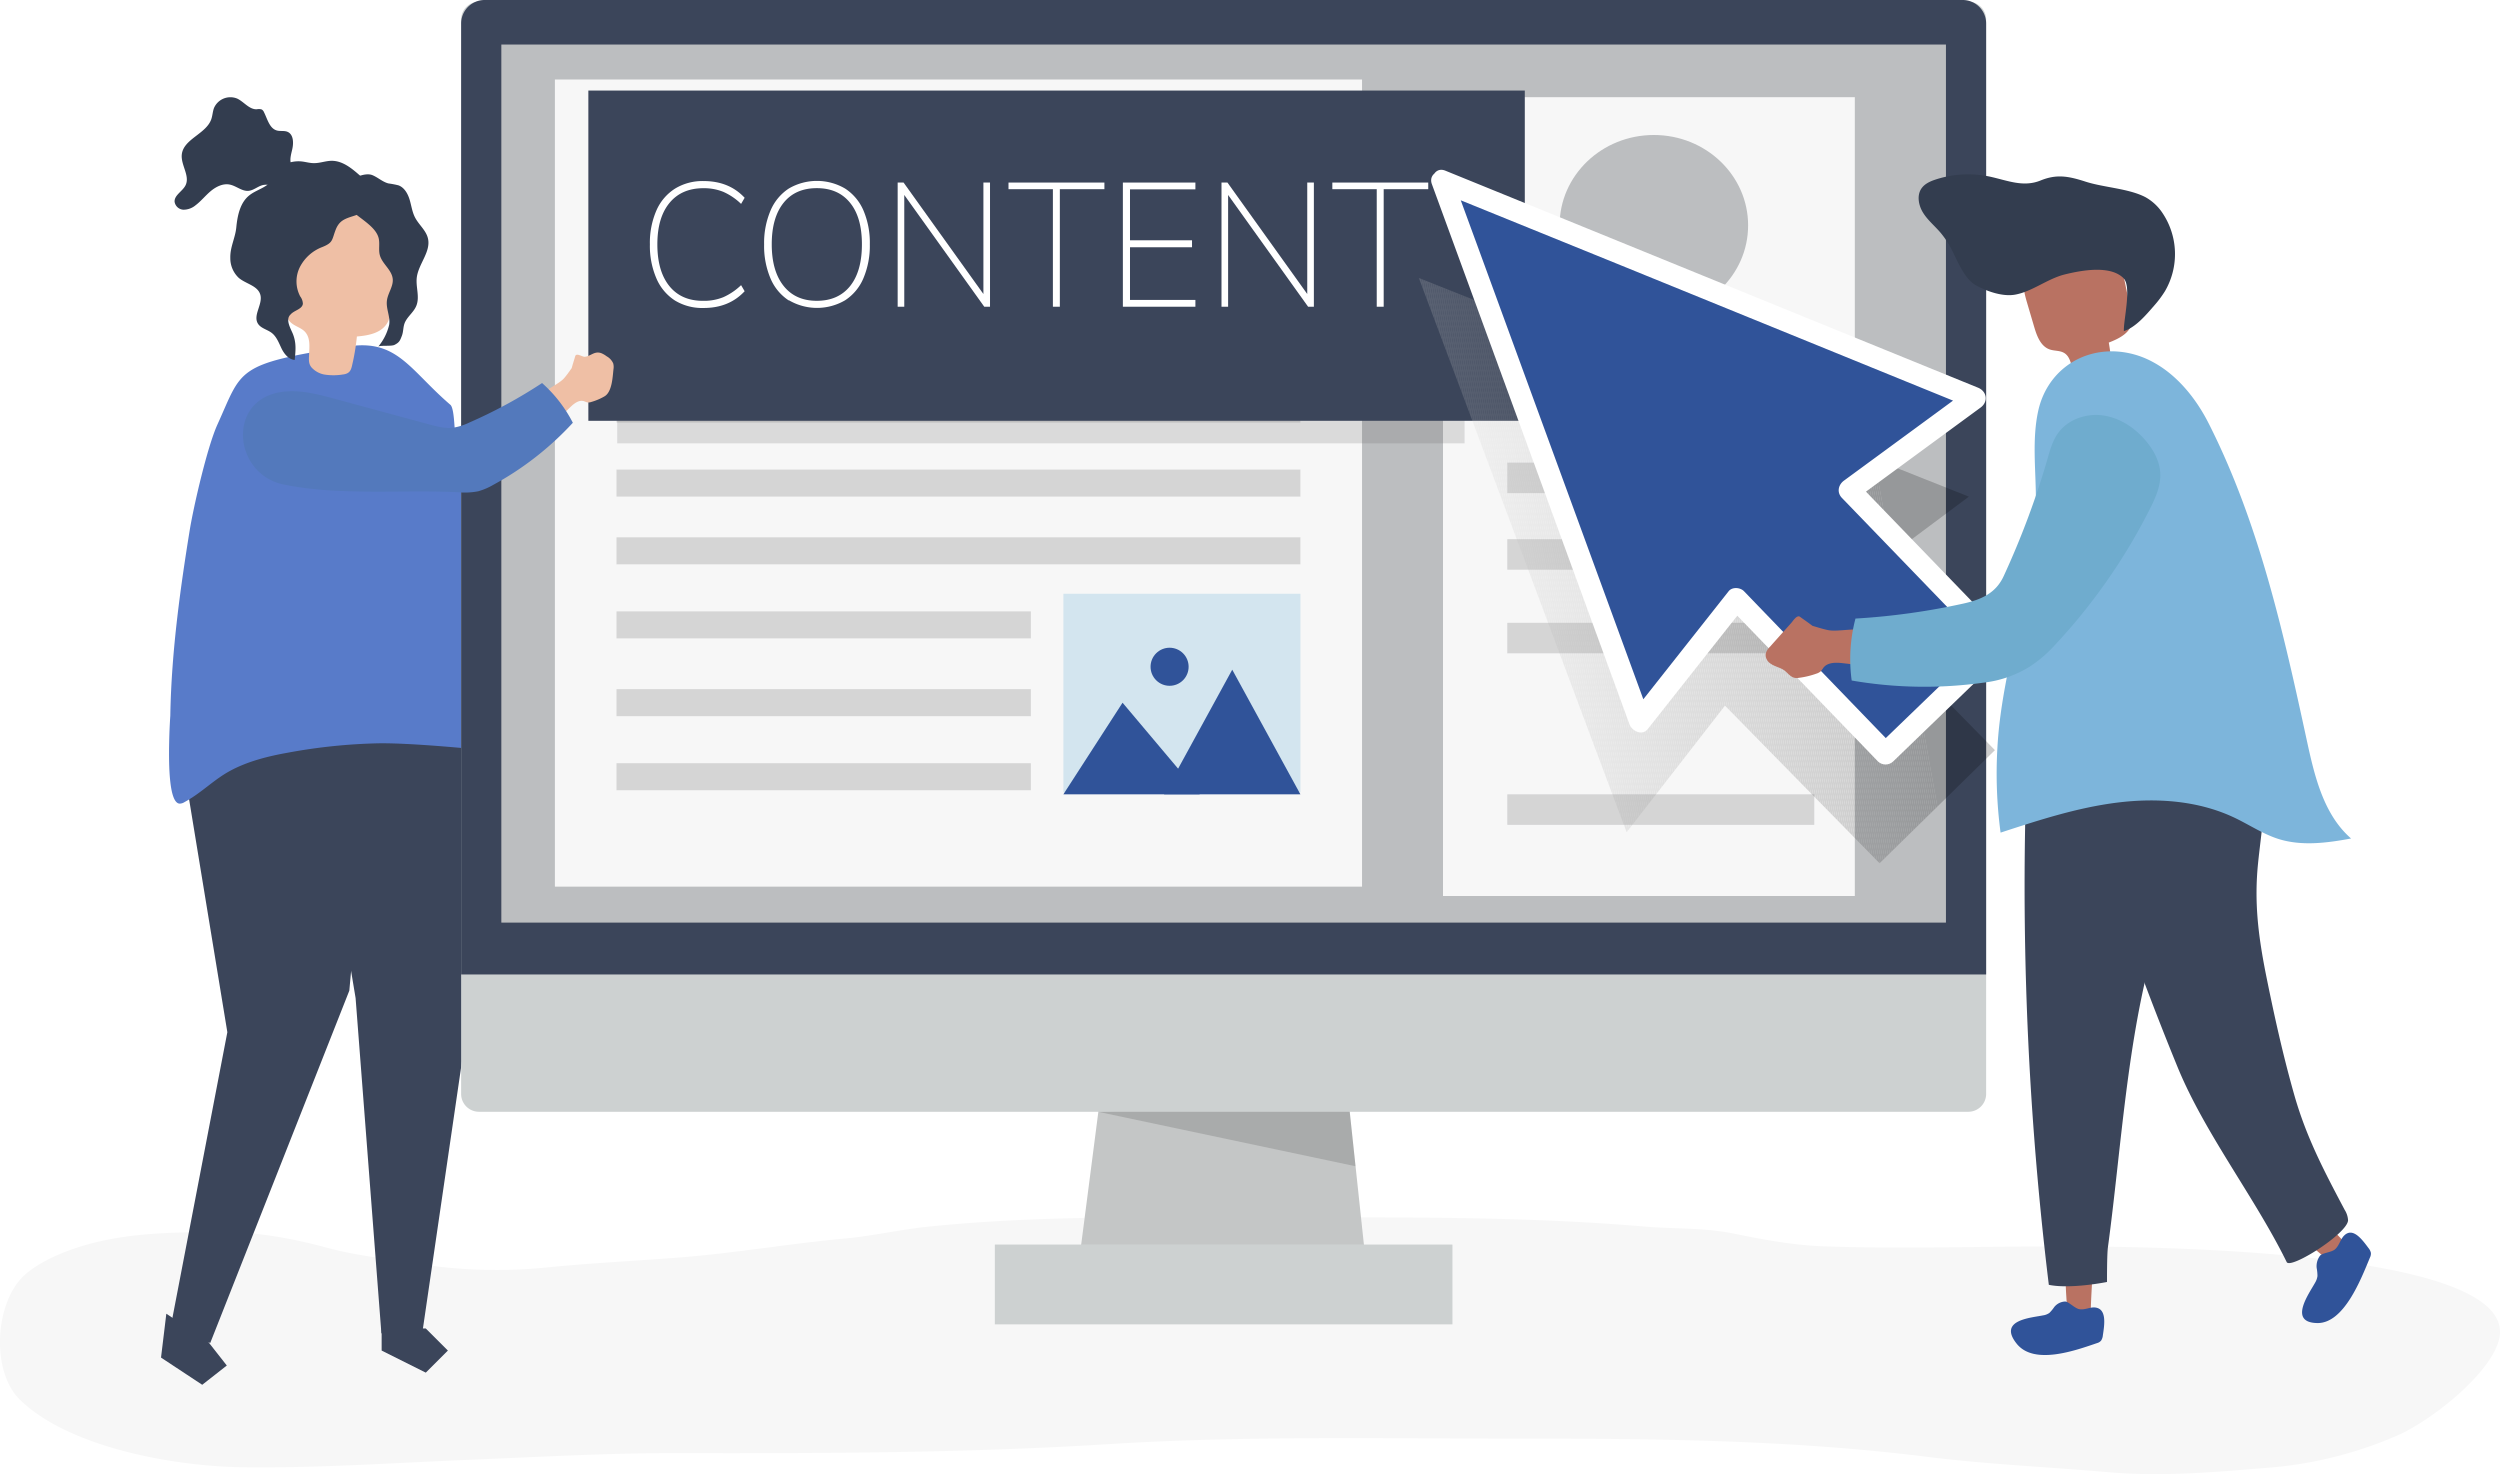 <svg xmlns="http://www.w3.org/2000/svg" xmlns:xlink="http://www.w3.org/1999/xlink" viewBox="0 0 1018.17 600.39"><defs><style>.b2c16d66-8dae-40e1-8772-11ca4d0405ea{fill:none;}.f5bcf68e-b05d-4a0f-b5f0-c1d0689428a3{isolation:isolate;}.b6d41c49-57f4-4e05-bf48-6724451a6613{fill:#f7f7f7;}.f45ddb0c-81d8-4db8-91e5-66e01d06d62c{fill:#3b455a;}.bde5f5f8-eeaf-4876-bcf5-3650928797c2{fill:#587bc9;}.bc3b3cf6-78d3-47c6-81f3-51a895a19511{fill:#efbfa5;}.b1d0a41a-9646-44be-9fe1-d0dbcc10e830{fill:#333d4f;}.ac497ee6-a6d5-4557-9844-f1f646446b2a{fill:#c4c6c6;}.b647b96d-c795-4185-9146-c6f879a99fea{opacity:0.14;}.ae269ae7-27b6-42df-8262-c1b871ee874c{fill:#cdd1d1;}.e58fad35-39ad-4168-a8fd-6cae3e22054e{fill:#bcbec0;}.a8a3824d-0535-4809-84a3-537ece46a07d{fill:#b97262;}.a0977cf7-b4d0-4e96-8cdb-84d6da68d798{fill:#305399;}.ec85e39b-419e-4432-a1f5-bbebd6f152d2{opacity:0.22;}.a3075293-0267-429d-a981-21dda009416b{fill:#59595b;}.aa5ef1b7-8b7b-437d-975b-5d7e509ab5e7{opacity:0.19;}.b32ed2cf-0eb4-4b63-85a7-8ad726ce0da2{fill:#7db5db;}.acbb3712-8026-492f-b786-83751020e16d{fill:#d3e5ef;}.acf407c8-ad29-4307-8a1d-760947e01209{fill:#5379bc;}.a2467153-b64b-45fa-b3cd-2f3962343829{opacity:0.2;mix-blend-mode:multiply;}.a30c8653-226b-4d2a-bb79-59758f3a4863{clip-path:url(#ba64d405-f426-4de2-84bb-ab24dcaf7018);}.b7078506-bb64-4017-b459-927519f5e270{fill:#fff;}.b30ff883-31e1-4026-a7f9-f604e7c59a95{fill:#fefefe;}.ae30a6dd-63f9-4237-860d-25056746d173{fill:#fdfdfd;}.e869298e-d898-4a05-a195-ae358c6424a8{fill:#fcfcfc;}.e146f19d-b680-4e7a-87c8-d3484d3da99b{fill:#fbfbfb;}.b7339f2a-ec55-4ab6-b8cd-f02b6f2ad000{fill:#fafafa;}.acb25247-0baa-4f46-88a7-058273ea41a1{fill:#f9f9f9;}.a1c74634-5a25-4faf-95b4-86d0e3a6ee8b{fill:#f8f8f8;}.f6697bb6-b53c-49d4-bd9c-2313107230c2{fill:#f6f6f6;}.f43c4cea-1e2d-4d1d-9134-bc2eeba02ba2{fill:#f5f5f5;}.a4946b75-4929-4109-809a-2e45d25299c8{fill:#f4f4f4;}.a90d593c-10e7-463b-9b70-1a1b720c70ce{fill:#f3f3f3;}.f9398940-c50d-4ec7-9d6a-9a1418dc0c98{fill:#f2f2f2;}.e7f13a45-0bb9-4d9b-a022-6948a59faf6b{fill:#f1f1f1;}.bf1623e2-b406-44b3-a4d4-cd76d91892dd{fill:#f0f0f0;}.b4b88475-4b2f-441b-9043-63ce5396698e{fill:#efefef;}.abfb6a1e-cf28-4650-b95e-3a4e28babb19{fill:#eee;}.a71b2461-4aba-418b-be1a-c8ba6641472f{fill:#ededed;}.b9725c34-92bc-4806-a25a-48b8afc19368{fill:#ececec;}.af8306a6-a476-4c83-a04f-657351fef29c{fill:#ebebeb;}.e64cc93a-27bb-400b-bd72-5562ad8780aa{fill:#eaeaea;}.ad7775c3-0fcd-4e12-adae-822ba51f1b3d{fill:#e9e9e9;}.beb163af-a8b4-42b5-bab1-c100262c8b76{fill:#e8e8e8;}.aa431369-2b77-4455-9a2b-cb79aae26b8c{fill:#e7e7e7;}.f1b90f9b-f416-4b03-b808-939ce3d1465e{fill:#e6e6e6;}.a07c501f-c925-4c8a-9447-10ad64a52d36{fill:#e5e5e5;}.b5a2c460-2007-4d08-9829-efe5571045f7{fill:#e4e4e4;}.bb2b82cd-8e87-4b49-9d39-c150fa22cbfe{fill:#e3e3e3;}.ff27339d-f4c2-4f86-8d35-831a3c32dfaf{fill:#e2e2e2;}.f964f27d-644e-4447-a2f7-32f55caf80ba{fill:#e1e1e1;}.a0d4c43c-e606-4149-b08e-344623ee1068{fill:#e0e0e0;}.a922a605-1388-4932-8fcb-24b21a4810a1{fill:#dfdfdf;}.f1f15da3-0735-45ad-8ce0-63760588206c{fill:#dedede;}.e59a8573-5495-4d4f-9aea-589c3d5416e0{fill:#ddd;}.a60647b2-ec4e-4cbd-beda-d82ecefbabfc{fill:#dcdcdc;}.f17d4ff9-e09c-48bb-bc84-7e254b04ac17{fill:#dbdbdb;}.a6f0b63b-8089-49f5-b939-47e1a70faf75{fill:#dadada;}.b3dd90f1-2cb8-453e-b28a-c9a19fc1efcf{fill:#d9d9d9;}.eefdab45-dadc-4ec7-bf5e-0605fd3d98b4{fill:#d8d8d8;}.b5519972-d40d-4dd3-8b2c-b3ab68af41c8{fill:#d7d7d7;}.f056f734-ad31-4726-b29d-3beb2b764d83{fill:#d6d6d6;}.f6c5d102-990e-4b87-a7ad-6f338791326b{fill:#d5d5d5;}.b068718c-ab85-4f3a-8fb1-78d3db91d07d{fill:#d4d4d4;}.aaf93089-cecf-45a4-8c5f-913f4317192c{fill:#d3d3d3;}.f10221bc-a95a-4b0e-86ab-375d6e754d95{fill:#d2d2d2;}.bb89df5a-7520-40f2-b10b-f8138b80405a{fill:#d1d1d1;}.f0897db5-f2b8-4bc7-a405-d37d4c67eb79{fill:#d0d0d0;}.bbf82a50-5f44-48a2-b321-e40baa9c67d6{fill:#cfcfcf;}.aabef4a6-a3f2-4e71-b876-15231b16bb79{fill:#cecece;}.abbc1139-ae88-493b-8c45-6278f60afa10{fill:#cdcdcd;}.a6ad2972-6d00-44e1-9ce3-966f7e89675b{fill:#ccc;}.f567985c-4e91-4ffc-b297-2fe28d0cf4bb{fill:#cbcbcb;}.f46e662d-c289-4845-a34b-9fb30838fa6f{fill:#cacaca;}.baf7e986-253b-4555-99c1-1d7ffabcfdfa{fill:#c9c9c9;}.fc691fe9-e862-4731-a9f2-1c0c20e5707b{fill:#c8c8c8;}.a763c17b-73ce-41f0-b5a9-a7e9552ed9e8{fill:#c7c7c7;}.fcdb1b3f-3c64-4930-ac12-6062ab0dfa2a{fill:#c6c6c6;}.bcb421ca-17eb-44a5-8775-44fa74b61810{fill:#c5c5c5;}.a754429b-617c-455a-839f-84219b4eff23{fill:#c4c4c4;}.a7323445-14ad-4f3d-84a7-de3ca1d9071a{fill:#c3c3c3;}.a2b68460-a90a-43e2-882a-d67d38766bda{fill:#c2c2c2;}.a7096a36-ed1d-4229-832c-42c449bbba36{fill:#c1c1c1;}.ba3bce3f-42dc-4f62-897f-14fc75087f53{fill:silver;}.b1dd14e5-2b17-4937-bb2b-d571137de6a1{fill:#bfbfbf;}.f3b156ae-46c9-48b9-904d-f7cb9abbf6b7{fill:#bebebe;}.b1e7e583-82c1-4020-a48b-da377cd06e2d{fill:#bdbdbd;}.f675a641-cd60-4595-bb5a-381a9d7ae0b9{fill:#bcbcbc;}.a6ec9a9c-f57f-454d-ad29-4fecc2d6c8f5{fill:#bbb;}.b4dd8823-ba0b-40ea-a264-30c94917deb3{fill:#bababa;}.f996f58e-b067-439f-bbcb-c4ca0c9546e3{fill:#b9b9b9;}.ac380ae5-b2c2-44fd-8e47-82c48c85810a{fill:#b8b8b8;}.b5429803-6e44-4a26-ab1f-77287662e77d{fill:#b7b7b7;}.aca74a5e-ebe0-4a4b-a20a-274d27d2a7fa{fill:#b6b6b6;}.a235045a-91f2-49a8-a6e7-40503aa8e593{fill:#b5b5b5;}.a1b88617-273f-44a5-92d7-30a5bb333919{fill:#b4b4b4;}.b837eca3-6128-4634-8112-505af69d5712{fill:#b3b3b3;}.ef05d5ec-66e3-4243-bbea-ae15240b7336{fill:#b2b2b2;}.b618dbe5-a306-4445-bc35-15050c7cafe5{fill:#b1b1b1;}.ab619704-689b-4287-a166-8288703eb5c3{fill:#b0b0b0;}.af58857d-21c8-424b-8439-b7c903345c6d{fill:#afafaf;}.b22feaf2-ecbb-408b-8ed2-7c9b259e547f{fill:#aeaeae;}.a2b747fb-013f-4575-8c63-51dc7e68ac05{fill:#adadad;}.a1618745-dcb4-4a69-b73b-91d2b883bb3b{fill:#acacac;}.af5a254d-339d-4ce4-86ef-669965defa75{fill:#ababab;}.f8238f0d-4454-4e1c-bae4-a9a1e3ac41b1{fill:#aaa;}.e40c2009-e231-495b-98d3-014a65ae78c8{fill:#a9a9a9;}.bfb1b9b0-230d-4383-afcc-8cde92c34f9b{fill:#a8a8a8;}.fe3b26a1-d4de-4c0d-a5da-a8728b8043c0{fill:#a7a7a7;}.e5d477d7-cc6f-4783-8726-43a5fa303651{fill:#a6a6a6;}.a8171944-bcb2-4dae-a750-cee2a58e6a4e{fill:#a5a5a5;}.bf65dfc7-75a6-453f-be60-fa268ffa25f1{fill:#a4a4a4;}.ffcb5c44-a94e-4bb9-8751-c726fc785bfd{fill:#a3a3a3;}.bbba2b4e-0b18-4383-a4ef-1531d7beaae1{fill:#a2a2a2;}.b18f1f04-2ef5-456f-9a07-53ca74f92fb2{fill:#a1a1a1;}.a1d35a82-b24a-4e2c-af9c-d43945d45d7d{fill:#a0a0a0;}.bc39bf1f-1050-4aa4-8863-4c0d44c7a669{fill:#9e9e9e;}.eaa463e8-20fb-424f-b9b5-68eebb17180f{fill:#9d9d9d;}.bd30dc73-f363-4134-b4d5-1913f001b513{fill:#9c9c9c;}.e0010832-614c-4ed8-aaf2-5626cd47ec23{fill:#9b9b9b;}.ffa74658-124f-4d78-a549-b9d47889aea2{fill:#9a9a9a;}.ab85cfda-dddd-4d88-b2ae-9b7e5dd54211{fill:#999;}.f00a9a1e-5c1d-4ad9-b748-4bb6c05f3007{fill:#989898;}.baacd1e5-2290-4320-880a-7aee38e62e60{fill:#979797;}.adc60c3e-7527-4b34-96c5-bb2e647fef5b{fill:#969696;}.fdfb4459-cabf-46d7-948e-a619baed67bb{fill:#959595;}.f96fb4a1-84c3-4202-80dd-0cd03cc5fea6{fill:#949494;}.e2a717db-3a50-4b41-8f7d-18c9ecd8b328{fill:#939393;}.abaac7dd-8d3c-4deb-a448-8eb92e694cb6{fill:#929292;}.b583893b-a844-4fed-ad08-cbf9c13d12e0{fill:#919191;}.a1bc00e8-cbc1-4578-be6d-8455be38ba39{fill:#909090;}.a79d84e4-9e78-43bb-9dbf-a9be11742a88{fill:#8f8f8f;}.b98a7dc9-ecfa-4c9a-b827-f30b81fe2535{fill:#8e8e8e;}.b24b4fd3-bd21-4fdf-8d15-13fa778be9e7{fill:#8d8d8d;}.f2e933a9-4308-4310-91af-54dd7a0a1e7a{fill:#8c8c8c;}.f9269a90-8315-420f-9a26-973a6602c64f{fill:#8b8b8b;}.a1593469-28af-47d2-8dec-c9cd8e57ff2f{fill:#8a8a8a;}.bfabb973-4b16-4eda-9427-6b0789adb4a5{fill:#898989;}.bac1409c-67fb-42d3-a8f2-1a3c02d37f18{fill:#888;}.ea8a3f07-d7cd-488c-ae31-88923c2a25ae{fill:#878787;}.aea1e37c-c6a5-402b-8b65-686f28e6a6c2{fill:#868686;}.a9376496-a1dc-44d3-af91-f663a3f7e0db{fill:#858585;}.e54ce0b1-edad-4747-8a69-30e2242b5e76{fill:#848484;}.ad00e27b-a17d-4f1f-a55d-9d6592050b02{fill:#838383;}.ea15fa52-a8b5-4625-9ff1-2ef4fa5d6de0{fill:#828282;}.afc259c6-14bd-42bd-b1f9-aea9fb33dad6{fill:#818181;}.b2fee912-f96c-41b5-9bca-ff31b5307db0{fill:gray;}.e8ccc56a-1d40-4a49-bfe4-aabd25db1f29{fill:#7f7f7f;}.f1fcb6a1-62b9-4e01-b575-148fc0d4858f{fill:#7e7e7e;}.b26cf132-a97f-4a5e-ac2a-8513d4c14f51{fill:#7d7d7d;}.b2986853-7c98-46cb-bdf5-255506dc7ff1{fill:#7c7c7c;}.e886f5bd-b8fb-4bd5-b8ff-9b7fccfca5bc{fill:#7b7b7b;}.f3a3ac04-b9a6-4879-9288-6f4245e8a2b2{fill:#7a7a7a;}.e6e3cf1d-a5ca-4327-b15a-4de2b65479dd{fill:#797979;}.a0d4d407-c82c-406d-969c-5b77c7adfca6{fill:#787878;}.f3a68d02-c0cb-4fb0-8318-5ba4a7f9a920{fill:#777;}.b118eb74-7bf9-473d-b3df-3ef6f287b407{fill:#767676;}.a3cc09ce-b90d-4355-8225-6c50825dd0e7{fill:#757575;}.a3621190-d267-4c92-b8cc-1b990b7feca7{fill:#747474;}.bc5ecf0d-bc79-43d3-a124-53a026fe5a33{fill:#737373;}.b857b467-d706-4df4-ba64-407c62425d81{fill:#727272;}.a398fe18-329f-4531-8f5b-d305806f24e3{fill:#717171;}.a7e245a5-3dc1-4341-ac56-697078c5cb1b{fill:#707070;}.a53bb81a-625e-4d4a-872b-554449870650{fill:#6f6f6f;}.b8dd5b27-b625-492a-835f-80241039bc47{fill:#6e6e6e;}.be0a61ba-60f7-484e-b8db-49030a790eea{fill:#6d6d6d;}.ab5a423c-342d-4559-91cf-86b558e20e73{fill:#6c6c6c;}.b1465feb-b9be-43aa-aa39-0aedcae60e2c{fill:#6b6b6b;}.fd65b21f-7118-4b4f-bdc4-8101a58de4e8{fill:#6a6a6a;}.ee1131ef-2cbb-4f22-ae96-f2091e76072a{fill:#696969;}.bd3c26cb-fa32-4f87-82d4-590a5dc8ab0b{fill:#686868;}.ae26f313-22bc-47a4-bfc3-f119c6222a31{fill:#676767;}.ef68f3e9-0a72-477a-a2a6-c4d9a6bf3ef5{fill:#666;}.ff42c63b-8792-48e2-8786-cdc983c7a005{fill:#656565;}.b6647abb-b3c7-4eb9-98ef-025adbd885a9{fill:#646464;}.e0b9c3a9-5f13-479d-bbc1-14faa238ea58{fill:#636363;}.ac3414ca-be6a-465e-9ec4-4b6536075808{fill:#626262;}.a3178b59-11ab-4b5a-ba34-a9d42cbda2a3{fill:#616161;}.e64e5683-19ca-4080-b4db-1779bd0dfd80{fill:#606060;}.fd59965f-367c-46a8-8462-af02ca342375{fill:#5f5f5f;}.fe8670bb-23a1-4f12-afc1-a4e4abd51026{fill:#5e5e5e;}.a98a2a41-5f7a-4174-95ee-09f9375092cc{fill:#5d5d5d;}.b4a86bf8-9bee-4d64-ac86-ab4d116fb5c4{fill:#5c5c5c;}.fa0ea2b7-ff2f-4e56-a541-8780b1cb1c6a{fill:#5b5b5b;}.e7563953-9f43-4771-bd3f-0306799f57a2{fill:#5a5a5a;}.a19193f8-d900-40c4-8eff-e6e56768678d{fill:#595959;}.b8ae9275-e983-4cf3-bcae-b5536cf26182{fill:#575757;}.adb61c51-acdf-4fd4-a97f-0f5e7c3e43e1{fill:#565656;}.b791beae-6cc5-478d-a108-b541deb13ce4{fill:#555;}.b2c6088e-7d57-4946-b6f9-27d9ed70a544{fill:#545454;}.b32d9a34-2f17-4db8-bb0c-097169c0fec9{fill:#535353;}.a69cc7f6-860e-4e22-8a7e-3ed16525b877{fill:#525252;}.a3c2fa2b-27d0-4821-9d1e-c6bc2b4b3407{fill:#515151;}.a6aa4125-3a00-4dbb-b804-d068fa43c340{fill:#505050;}.b795c72b-6452-491e-a617-08fbcecca20b{fill:#4f4f4f;}.baf3448f-f4d8-40a2-b3af-9edaf2c1510d{fill:#4e4e4e;}.bd044e54-08c6-461f-a131-6967ae19f38a{fill:#4d4d4d;}.bd5b9bf5-5b6d-4fd1-95a9-4b6da3b6244d{fill:#4c4c4c;}.b444b507-6f1b-4700-a30a-8a865adf45a5{fill:#4b4b4b;}.a12ed3e4-0bec-454c-b316-b902b22a2f15{fill:#4a4a4a;}.aaa98463-d230-4251-89a5-d0ce51f075a8{fill:#494949;}.fa2f6540-ded2-415b-8f4c-982af45a09e7{fill:#484848;}.fe1e2c62-5e10-48a5-9c0c-753029495a4c{fill:#474747;}.b36bfd2c-5f85-48a4-bfaf-7f5e6ee15907{fill:#464646;}.a42b153b-ec0e-4a26-b9eb-44e1eafa8b55{fill:#454545;}.bb978bcd-7889-4803-a145-945476108f71{fill:#444;}.a7ea3d78-3a43-4546-8b37-7a05ad7cc2ff{fill:#434343;}.ada9d3c7-b315-443b-adaa-e72e0f073bb4{fill:#424242;}.a26e316d-ec63-4590-b8c8-8f3ba1273b86{fill:#414141;}.ba396ce0-e23b-49a2-a2e7-02a6606a7066{fill:#404040;}.f12457f7-d07d-4254-87dc-a60dbfa34766{fill:#3f3f3f;}.ffcc710d-8242-4f3d-ad1c-ebd3ab31a6cf{fill:#3e3e3e;}.a77734c9-061c-4ccd-8722-4aaed87777b6{fill:#3d3d3d;}.ba054e52-6b5a-4910-9c2b-90193e5b86fe{fill:#3c3c3c;}.e2834722-021c-403c-814e-64ee63007125{fill:#3b3b3b;}.b5ec244d-74b6-4b16-b7a4-e1b7f1ba3cd1{fill:#3a3a3a;}.a8b3e8e2-0ff5-40c7-b36e-7f52f907b2e7{fill:#393939;}.bbc2e994-d080-4a7d-8f6e-484cde4ffd43{fill:#383838;}.b3fb3582-173e-489a-aa73-dee117c2316c{fill:#373737;}.bb8f1f39-f9ec-47f3-93c4-d32e2fa1e000{fill:#363636;}.f61b3728-5b46-4089-9f49-846d610ef590{fill:#353535;}.b9566a31-7566-4eb1-88bf-0a7401d8020e{fill:#343434;}.f375e920-d88b-42d8-83ea-b6d851ac74d2{fill:#333;}.f1523953-4730-444a-b1bb-e19190ca1b27{fill:#323232;}.f2d68aeb-abd2-409e-8b8f-f6a897c1aee1{fill:#313131;}.a9707d92-2faf-4da0-ae70-cd8a7ec73d36{fill:#2f2f2f;}.ea981b1d-34cd-47bd-8364-b95a342d00f1{fill:#2e2e2e;}.b43130a9-be16-4e7d-ac51-4bd08cc9ccb1{fill:#2d2d2d;}.e91b820a-0cd9-4c51-9698-7c07f0a75cfe{fill:#2c2c2c;}.bd3d6458-40b4-4ee0-86d2-fe66efcf02d0{fill:#2b2b2b;}.f99f5039-7856-4c21-8139-22b4f69d8da4{fill:#2a2a2a;}.a80318ee-de85-4840-aabb-bede1663d2b2{fill:#292929;}.b313db48-3cb5-489d-b931-b7ba0fd5ae36{fill:#282828;}.a320d17d-a90a-42d2-a874-6f87dd286af2{fill:#272727;}.afdf213b-bf28-48b5-9a7f-91a44b46292c{fill:#262626;}.a3d45534-e2a6-47dc-8583-f4ad3401d2b7{fill:#252525;}.e0bd04de-4d4a-426b-9809-394c298ef486{fill:#242424;}.a4bca267-66ca-4a9f-8863-e8c1c17efed1{fill:#232323;}.e49c7c78-34cc-465b-b989-ae2cb64b3007{fill:#222;}.ec957996-0d6e-481d-9f5a-539395066e51{fill:#212121;}.e32f2c86-8a31-4353-a591-e995da738707{fill:#202020;}.fac50443-c3f8-43bb-b007-99d286c6a5e6{fill:#1f1f1f;}.ab2a05c2-dd09-4b1e-9c7e-3537cec3f6f4{fill:#1e1e1e;}.b6bf8391-23b0-409b-9fa7-6db932b2cedd{fill:#1d1d1d;}.bb4462a9-b6ca-4684-b9e9-2f53a5a1ba84{fill:#1c1c1c;}.bcf3d89b-9c73-4512-8ac8-bd4d1b2c2508{fill:#1b1b1b;}.ff2c6041-1fad-4dfc-861d-66d7ede0d350{fill:#1a1a1a;}.e3c8e18a-dbcf-4e4f-8d00-f189b0cd3b85{fill:#191919;}.fb418a85-a2aa-4bb0-80cb-987252c20e48{fill:#181818;}.b8f2a593-e32f-4bd6-9a3a-143302c4c40a{fill:#171717;}.b0c43967-a1df-4436-853c-eee43ca1a260{fill:#161616;}.b596043e-3019-4a5f-991e-a30869d2b052{fill:#151515;}.f6e7f56a-da0f-46ba-a15c-7962a2eca540{fill:#141414;}.a8bdf3b4-bfe6-4774-8360-35ce16908296{fill:#131313;}.b139e318-cf3b-4170-acce-9a84bc1e8ae5{fill:#121212;}.b594a370-e56c-4e99-9cf7-be61b2f091dc{fill:#111;}.ba4ede67-e5ca-4dff-88dc-99f24b34efdd{fill:#101010;}.e5c1842f-6250-4dbc-9c00-ceed837d1611{fill:#0e0e0e;}.f80bb4d7-32d6-455e-a2b0-6c74e6494056{fill:#0d0d0d;}.afc48b71-3143-4547-8199-acfd8b61a899{fill:#0c0c0c;}.abd862b8-b5bb-4b76-914e-8b530051df8b{fill:#0b0b0b;}.bdb05c10-54f8-4c0f-9348-018c1a06e41f{fill:#0a0a0a;}.f2f13f5c-3291-4c53-a4cd-f508d72f1ff4{fill:#090909;}.e9defa3c-88e7-44de-9891-afa069854019{fill:#080808;}.bdc58824-1de7-428d-b7b6-280751419a21{fill:#070707;}.b585f657-7f70-4596-ac66-b42b17518ded{fill:#060606;}.a4158136-4ab2-414c-a267-67a8b805615d{fill:#050505;}.b964028f-ec6e-4ab7-8d45-c820ee32ee08{fill:#040404;}.befab39f-7f20-4df4-9126-0c2df99730c7{fill:#030303;}.b9e9e864-6d86-45d5-bf83-3dca38067321{fill:#020202;}.ac831cf4-0341-488c-b958-bd8b2112b722{fill:#010101;}.bdb5e022-98e0-41dc-b19e-4e4cd7fd942d{fill:#6facce;}</style><clipPath id="ba64d405-f426-4de2-84bb-ab24dcaf7018"><polygon class="b2c16d66-8dae-40e1-8772-11ca4d0405ea" points="577.85 113.21 662.47 338.93 702.53 287.37 765.49 351.58 788.98 328.55 812.47 305.51 749.51 241.3 801.86 202.27 577.85 113.21"/></clipPath></defs><title>content-marketing-2</title><g class="f5bcf68e-b05d-4a0f-b5f0-c1d0689428a3"><g id="be918ac3-79fd-4305-9543-585b4490d532" data-name="Shadow"><path class="b6d41c49-57f4-4e05-bf48-6724451a6613" d="M467.11,495.77c-29.82.09-59.63.76-89.4,3.85-11.22,1.17-22.21,3.74-33.45,4.77-22.47,2.07-44.54,5.93-67.08,7.71-18.16,1.43-36.4,2.28-54.5,4.1a205.06,205.06,0,0,1-52.61-1.51c-12.47-2.08-25-3.26-37.25-6.61-13.72-3.74-28.62-6.42-42.9-6.33-20.38.14-40.22.16-59.72,6.77-6.85,2.33-15.23,6.14-20.43,11-11.9,11.16-13.51,39-1.63,50.57,20,19.47,62.73,27.12,90.78,27.48,30.73.39,60.59-1.74,91.38-3,28.6-1.16,57.13-2.82,85.78-2.76,58.52.12,117,0,175.45-3.66,54.88-3.43,109.9-2.25,164.9-2.25,56.39,0,112.41.41,168.4,7.42,24.4,3.06,49.25,4.12,73.77,6.26,22,1.92,43.06,0,64.93-1.8a163.51,163.51,0,0,0,53.3-13.36c13.21-5.9,36.75-24.24,40.8-38.32,11.35-39.5-160-38.55-186.33-38.46-29.44.1-59.1,1-88.52-.05-12.37-.44-24.56-2.7-36.63-5.18s-24.15-1.84-36.35-2.87c-50.86-4.33-101.83-3.7-152.86-3.7C500.34,495.86,483.72,495.73,467.11,495.77Z"/></g><g id="a6f98217-32e5-47ff-a713-6bc4af025a53" data-name="Object"><polygon class="f45ddb0c-81d8-4db8-91e5-66e01d06d62c" points="66.66 543.97 65.58 552.9 82.36 563.98 92.37 556.13 84.52 546.13 67.74 535.04 66.66 543.97"/><polygon class="f45ddb0c-81d8-4db8-91e5-66e01d06d62c" points="75.89 271.64 72.62 298.75 92.59 420.38 69.33 541.37 85.63 546.93 142.27 403.45 146.26 359.41 141.29 268.02 75.89 271.64"/><polygon class="f45ddb0c-81d8-4db8-91e5-66e01d06d62c" points="192.27 280.23 193.59 395.02 171.96 543.02 155.33 543.02 144.82 406.46 122.06 269.89 192.27 280.23"/><polygon class="f45ddb0c-81d8-4db8-91e5-66e01d06d62c" points="155.43 541.05 155.43 550.04 173.41 559.03 182.41 550.04 173.41 541.05 155.43 541.05"/><path class="bde5f5f8-eeaf-4876-bcf5-3650928797c2" d="M68.9,302.19c-.23,10.47.1,24.58,4.13,25.1a3.68,3.68,0,0,0,2.13-.63c7-3.8,11.88-9.15,18.74-12.82,7.19-3.85,15.41-5.89,23.47-7.32A227.78,227.78,0,0,1,154,302.73c13.34-.23,39.31,2.4,39.31,2.4,7.5-1.26,14.67-3.85,21.85-6.24,12.34-4.12,24.94-7.74,36.52-13.51,3.72-1.85,14-7.31,10.3-12.26-2.77-3.75-12.19-6.26-16.44-8.56A145,145,0,0,1,219,246.51a90.86,90.86,0,0,1-25.09-36.14,149.68,149.68,0,0,1-6.16-21.47c-.86-3.94-1.62-7.89-2.32-11.86-.4-2.25-.4-10.76-2-12.17-16.68-14.33-21.59-26.88-41.78-23.76-46.08,7.13-42.81,9.18-53.09,31.76-4.13,9.08-9.74,33.45-11.32,43.21-1.91,11.82-3.68,23.67-5.06,35.55-1.54,13.27-2.6,26.6-2.82,39.94C69.25,293.06,69,297.21,68.9,302.19Z"/><path class="bc3b3cf6-78d3-47c6-81f3-51a895a19511" d="M126.21,148.56a4.12,4.12,0,0,0,.73,1.15,9.36,9.36,0,0,0,5.06,2.81,23.47,23.47,0,0,0,7.62,0c3.43-.4,3.45-2.39,4.16-5.42a89.9,89.9,0,0,0,1.57-10.06c4.91-.4,10.73-1.47,12.86-6.49a17.25,17.25,0,0,0,1-5.07q1.07-10.72,2.12-21.45a21.11,21.11,0,0,0-.13-7.4c-1.09-4.16-4.57-6.9-8.06-8.75-8.9-4.7-19.71-5.54-28.76-.84a15.78,15.78,0,0,0-6.27,5.36c-2.38,3.74-2.58,8.62-2.68,13.18l-.28,12.64c-.11,4.85.09,10.45,3.52,13.33,1.82,1.53,4.31,2,5.82,3.91,1.9,2.38,1.53,5.72,1.41,8.56C125.85,145.65,125.62,147.17,126.21,148.56Z"/><path class="b1d0a41a-9646-44be-9fe1-d0dbcc10e830" d="M153.7,95.59a7.21,7.21,0,0,1,.48,1.27c.61,2.28-.09,4.75.5,7,.94,3.62,4.91,6,5.27,9.77.29,3-2,5.76-2.37,8.8-.43,3.32,1.48,6.62.91,9.89a21.77,21.77,0,0,1-4.47,8.88c.58-.67,5.35-.07,6.64-.74,2-1,2.25-1.74,3-3.68s.41-3.89,1.43-5.84c1.25-2.4,3.59-4,4.55-6.63,1.31-3.52-.33-7.45.09-11.19.64-5.65,5.92-10.63,4.53-16.14-.81-3.24-3.73-5.48-5.25-8.45-1.16-2.25-1.46-4.84-2.2-7.26s-2.13-4.89-4.5-5.78a38.27,38.27,0,0,0-4.14-.79c-2.35-.62-4.21-2.41-6.46-3.35-3.2-1.35-9.24,1.55-11.36,4.2s-1.32,5,.46,7.64C143.71,87.53,151.36,90.76,153.7,95.59Z"/><path class="b1d0a41a-9646-44be-9fe1-d0dbcc10e830" d="M108,75.87c-2.08,1.31-4.58,2.17-6.51,3.73-3.74,3-4.79,8.26-5.26,13.06-.42,4.28-2.57,8-2.43,12.45a10.94,10.94,0,0,0,3.46,8.08c2.88,2.43,7.62,3.13,8.73,6.73,1.2,3.91-3.09,8.41-.94,11.89,1.19,1.91,3.76,2.37,5.56,3.73,2,1.52,2.91,4,4,6.28s2.9,4.55,5.41,4.78c.38-3.81.71-6.82-.67-10.43-.8-2.1-3.33-6-1-8.1,1.48-1.73,4.72-2.1,5-4.36a5.21,5.21,0,0,0-1.09-3,13.1,13.1,0,0,1-.1-12,17.05,17.05,0,0,1,9.07-8.09c4.52-1.8,3.89-2.92,5.46-7,1.45-3.76,3.69-4.5,7.26-5.65,3.2-1,4.25-1.75,5.61-4.58,1-2.06,2.21-4.54,1.16-7a14.21,14.21,0,0,0-4.07-4.84c-3.33-2.95-7.08-6.06-11.53-6.06-2.46,0-4.86,1-7.32.95-1.65,0-3.25-.5-4.89-.68a13.16,13.16,0,0,0-8.19,1.85c-2.4,1.51-2.46,3.27-3.91,5.57A8.52,8.52,0,0,1,108,75.87Z"/><path class="b1d0a41a-9646-44be-9fe1-d0dbcc10e830" d="M119,60.9c.62-2.63.59-6.11-1.88-7.2-1.36-.59-3-.16-4.38-.56-3-.85-3.82-4.66-5.24-7.47a2.32,2.32,0,0,0-.88-1.07,3.84,3.84,0,0,0-2-.1c-3.09.16-5.2-3-8-4.34A7.27,7.27,0,0,0,87.15,44c-.55,1.48-.59,3.1-1.11,4.59-2.13,6-11.31,8-12,14.32-.47,4.29,3.44,8.71,1.52,12.57-1.23,2.47-4.63,4-4.45,6.72a3.81,3.81,0,0,0,3.67,3.21,7.7,7.7,0,0,0,4.88-1.82c2.25-1.7,4-3.95,6.17-5.76s5-3.21,7.72-2.66,5,2.81,7.68,2.55c2.18-.2,3.91-2,6.05-2.39s4,.56,6,.83,4.6-.61,4.8-2.64a5.13,5.13,0,0,1,.13-1.47c.53-1.28,2.77-1,3.29-2.32-.94-1.72-2.48-1.24-3.09-3.43C118,64.65,118.63,62.55,119,60.9Z"/><polygon class="ac497ee6-a6d5-4557-9844-f1f646446b2a" points="556.8 519.27 438.9 517.96 450.55 427.84 547.15 428.92 556.8 519.27"/><g class="b647b96d-c795-4185-9146-c6f879a99fea"><polygon points="447.19 452.79 549.24 448.44 552.07 474.98 447.19 452.79"/></g><path class="ae269ae7-27b6-42df-8262-c1b871ee874c" d="M195.07.69H801.63A7.26,7.26,0,0,1,808.89,8V445.52a7.27,7.27,0,0,1-7.27,7.27H195.07a7.27,7.27,0,0,1-7.27-7.27V8A7.27,7.27,0,0,1,195.07.69Z"/><path class="f45ddb0c-81d8-4db8-91e5-66e01d06d62c" d="M187.81,9.56v387.3H808.89V9.56A9.55,9.55,0,0,0,799.34,0h-602A9.56,9.56,0,0,0,187.81,9.56Z"/><rect class="e58fad35-39ad-4168-a8fd-6cae3e22054e" x="204.18" y="18.14" width="588.34" height="357.61"/><rect class="ae269ae7-27b6-42df-8262-c1b871ee874c" x="405.17" y="506.86" width="186.36" height="32.51"/><path class="a8a3824d-0535-4809-84a3-537ece46a07d" d="M956.21,507l-6.36,7.49a173,173,0,0,1-23-21.43c4.26-2.06,7.23-8,12.77-3.43C941.4,491.13,955.79,507.5,956.21,507Z"/><path class="a0977cf7-b4d0-4e96-8cdb-84d6da68d798" d="M944.86,511.43a7.08,7.08,0,0,0-1.35,5,18.36,18.36,0,0,1,.32,3.26,7.13,7.13,0,0,1-1,2.77c-2.46,4.46-11,16.16.91,16.38,10.84.2,17.78-17.76,21.46-26.67a3.62,3.62,0,0,0,.39-1.9,4.61,4.61,0,0,0-1-2c-2.53-3.39-6.31-8.62-9.9-5.06-1.53,1.52-2,4.11-3.75,5.63C949.49,510.07,945.78,510.26,944.86,511.43Z"/><path class="f45ddb0c-81d8-4db8-91e5-66e01d06d62c" d="M921.55,309.9c2.07,14.11-.53,27.92-1.92,41.74-1.56,15.52,0,28.73,3,44.16,3.38,16.88,7.08,33.72,11.8,50.29,4.93,17.26,12.2,31,20.48,46.65a8.76,8.76,0,0,1,1.38,4.25c-.19,5.36-23.5,20.13-25,17-12.83-26.16-33.41-52.45-44.47-79.49a1311.18,1311.18,0,0,1-49.48-144.47c-2-7-3.75-15.05-.27-21,2.67-4.56,7.73-6.57,12.53-8.08,12.83-4,36-12.83,48.82-4.28C912.49,266.06,919.23,294.1,921.55,309.9Z"/><path class="a8a3824d-0535-4809-84a3-537ece46a07d" d="M851.65,536.31l-9.43-.19a196.11,196.11,0,0,1-.67-32.73c4.29,2.07,10.39.52,10.93,8C852.66,513.86,851,536.3,851.65,536.31Z"/><path class="a0977cf7-b4d0-4e96-8cdb-84d6da68d798" d="M841,530.07a6,6,0,0,0-4.35,2.22,16.77,16.77,0,0,1-2,2.42,5.93,5.93,0,0,1-2.6,1c-4.73,1-18.54,1.79-10.69,11.57,7.14,8.88,24.18,2.61,32.79-.31a3.14,3.14,0,0,0,1.57-1,4.69,4.69,0,0,0,.71-2.15c.64-4.27,1.71-10.78-3.16-11.32-2.07-.23-4.18,1.09-6.39.69C845,532.91,842.41,530,841,530.07Z"/><path class="f45ddb0c-81d8-4db8-91e5-66e01d06d62c" d="M899.41,328.24c-3.81,20.59-16.21,36.49-22,56.51-11.14,38.71-13.49,83.06-18.92,123.22-.42,3.08-.37,14.14-.37,14.14s-14.77,3-23.7,1.16a1342.86,1342.86,0,0,1-7.51-242c.43-7.33,1.35-15.57,6.53-20.07,4-3.46,9.36-3.67,14.34-3.5,13.33.45,37.87-.18,47.14,12.25C905.08,283.49,902.33,312.43,899.41,328.24Z"/><rect class="b6d41c49-57f4-4e05-bf48-6724451a6613" x="587.69" y="39.58" width="167.72" height="325.33"/><rect class="b6d41c49-57f4-4e05-bf48-6724451a6613" x="225.99" y="32.38" width="328.72" height="328.72"/><ellipse class="e58fad35-39ad-4168-a8fd-6cae3e22054e" cx="673.56" cy="91.79" rx="38.39" ry="36.81"/><g class="ec85e39b-419e-4432-a1f5-bbebd6f152d2"><rect class="a3075293-0267-429d-a981-21dda009416b" x="613.88" y="154.34" width="125.02" height="12.43"/><rect class="a3075293-0267-429d-a981-21dda009416b" x="613.88" y="188.41" width="125.02" height="12.43"/></g><g class="ec85e39b-419e-4432-a1f5-bbebd6f152d2"><rect class="a3075293-0267-429d-a981-21dda009416b" x="613.88" y="219.59" width="125.02" height="12.43"/><rect class="a3075293-0267-429d-a981-21dda009416b" x="613.88" y="253.65" width="125.02" height="12.43"/></g><g class="ec85e39b-419e-4432-a1f5-bbebd6f152d2"><rect class="a3075293-0267-429d-a981-21dda009416b" x="613.88" y="323.5" width="125.02" height="12.43"/></g><g class="ec85e39b-419e-4432-a1f5-bbebd6f152d2"><rect class="a3075293-0267-429d-a981-21dda009416b" x="251.08" y="161.08" width="278.53" height="11"/><rect class="a3075293-0267-429d-a981-21dda009416b" x="251.08" y="191.24" width="278.53" height="11"/></g><g class="ec85e39b-419e-4432-a1f5-bbebd6f152d2"><rect class="a3075293-0267-429d-a981-21dda009416b" x="251.08" y="218.84" width="278.53" height="11"/><rect class="a3075293-0267-429d-a981-21dda009416b" x="251.08" y="249" width="168.75" height="11"/></g><g class="ec85e39b-419e-4432-a1f5-bbebd6f152d2"><rect class="a3075293-0267-429d-a981-21dda009416b" x="251.08" y="280.68" width="168.75" height="11"/><rect class="a3075293-0267-429d-a981-21dda009416b" x="251.08" y="310.84" width="168.75" height="11"/></g><g class="aa5ef1b7-8b7b-437d-975b-5d7e509ab5e7"><rect class="a3075293-0267-429d-a981-21dda009416b" x="251.39" y="46.06" width="345.08" height="134.5"/></g><rect class="f45ddb0c-81d8-4db8-91e5-66e01d06d62c" x="239.62" y="36.88" width="381.38" height="134.5"/><path class="a8a3824d-0535-4809-84a3-537ece46a07d" d="M845.16,153.33,860,151.41a75.41,75.41,0,0,0-1.16-11.89c4.09-1.57,8.82-3.9,9.41-8.25a12.25,12.25,0,0,0-.37-4.12l-3.42-16.81a15,15,0,0,0-1.92-5.57c-2-2.88-5.59-4-9-4.54-8.77-1.26-18.22.91-24.81,6.83a13.5,13.5,0,0,0-4.06,5.69c-1.12,3.46-.09,7.2.93,10.69l2.85,9.66c1.09,3.7,2.63,7.9,6.26,9.19,1.93.69,4.18.4,5.94,1.45C843.76,145.59,843.48,150.13,845.16,153.33Z"/><path class="b1d0a41a-9646-44be-9fe1-d0dbcc10e830" d="M793.14,98.64a36.47,36.47,0,0,0-2.93-4c-2.32-2.69-5.14-5-7-8s-2.65-7.14-.58-10c1.34-1.86,3.58-2.84,5.76-3.55a42.6,42.6,0,0,1,22.37-1.08c7,1.57,13.35,4.32,20.29,1.5,6.52-2.66,11.31-1.8,18.27.45,7.54,2.44,17.57,2.77,24.43,6.33a20,20,0,0,1,7,6.52,30,30,0,0,1,1,31.73,43.2,43.2,0,0,1-4.49,6c-3.41,3.92-7.48,8.76-12.27,10.32-.25-4.33,3.29-18.1-.14-21.55-5.44-5.47-17.31-3.15-23.82-1.57-7.09,1.72-13.31,7-20.35,8.26-5.07.93-11.65-1.38-16.06-3.88C799.19,113.08,796.42,103.68,793.14,98.64Z"/><path class="b32ed2cf-0eb4-4b63-85a7-8ad726ce0da2" d="M876.62,147.34c10,5.3,17.73,14.9,22.85,25C920,212.83,930,257.68,939.59,302c3.12,14.38,6.83,29.82,17.93,39.49-9.83,1.83-20.15,3.19-29.68.16-6.22-2-11.72-5.71-17.61-8.53-14.75-7.07-31.78-8.27-48-6.24s-31.9,7.14-47.46,12.22a182.08,182.08,0,0,1-1.28-34.76c1.9-34.17,15.57-66.66,15.66-101,0-12.11-1.64-24.42,1-36.24,3.35-14.75,15.83-24.48,31-24A35.47,35.47,0,0,1,876.62,147.34Z"/><rect class="acbb3712-8026-492f-b786-83751020e16d" x="433.08" y="241.82" width="96.54" height="80.8"/><path class="bc3b3cf6-78d3-47c6-81f3-51a895a19511" d="M245.13,143.94a4.36,4.36,0,0,0-.77-.26c-2.48-.58-4,1.48-6.23,1.63-1,.06-3.47-1.82-3.89-.15-.16.63-.84,2.66-1.41,4.76-1,1.41-2,2.89-3.17,4.19-2.94,3.29-12.95,6.37-10.81,12.43a11.55,11.55,0,0,0,1.61,3.33,9.41,9.41,0,0,0,2.27,1.91c.65.41,1.58,1.23,2.27,1.06s1.84-1.77,2.4-2.32l4.82-4.65c1.57-1.52,3.56-3.15,5.67-2.46a11.17,11.17,0,0,0,1.37.49,3.52,3.52,0,0,0,1.57-.2,23.34,23.34,0,0,0,5.42-2.31c3-1.82,3.24-7.68,3.59-10.94a5.78,5.78,0,0,0-.1-2.45,6.09,6.09,0,0,0-2.63-2.87A10.84,10.84,0,0,0,245.13,143.94Z"/><path class="acf407c8-ad29-4307-8a1d-760947e01209" d="M186.43,200.47a29.14,29.14,0,0,0,8.3-.38,26,26,0,0,0,6.08-2.58,125.55,125.55,0,0,0,32.49-25.33A55.43,55.43,0,0,0,220.77,156a198.3,198.3,0,0,1-29.66,16.1,23.67,23.67,0,0,1-6.54,2.09c-3.29.4-6.65-.5-9.91-1.38l-38-10.3c-7.63-2.07-15.56-4.16-23.17-2.68-21.09,4.1-18.13,33.19,1.82,37.44C137.73,202,163.7,199.36,186.43,200.47Z"/><g class="a2467153-b64b-45fa-b3cd-2f3962343829"><g class="a30c8653-226b-4d2a-bb79-59758f3a4863"><polygon class="b7078506-bb64-4017-b459-927519f5e270" points="577.85 310.32 585.33 351.58 577.85 351.58 577.85 310.32"/><polygon class="b7078506-bb64-4017-b459-927519f5e270" points="577.85 305.82 586.14 351.58 585.33 351.58 577.85 310.32 577.85 305.82"/><polygon class="b30ff883-31e1-4026-a7f9-f604e7c59a95" points="577.85 301.33 586.96 351.58 586.14 351.58 577.85 305.82 577.85 301.33"/><polygon class="ae30a6dd-63f9-4237-860d-25056746d173" points="577.85 296.83 587.77 351.58 586.96 351.58 577.85 301.33 577.85 296.83"/><polygon class="e869298e-d898-4a05-a195-ae358c6424a8" points="577.85 292.33 588.59 351.58 587.77 351.58 577.85 296.83 577.85 292.33"/><polygon class="e146f19d-b680-4e7a-87c8-d3484d3da99b" points="577.85 287.84 589.4 351.58 588.59 351.58 577.85 292.33 577.85 287.84"/><polygon class="e146f19d-b680-4e7a-87c8-d3484d3da99b" points="577.85 283.34 590.22 351.58 589.4 351.58 577.85 287.84 577.85 283.34"/><polygon class="b7339f2a-ec55-4ab6-b8cd-f02b6f2ad000" points="577.85 278.84 591.03 351.58 590.22 351.58 577.85 283.34 577.85 278.84"/><polygon class="acb25247-0baa-4f46-88a7-058273ea41a1" points="577.85 274.35 591.85 351.58 591.03 351.58 577.85 278.84 577.85 274.35"/><polygon class="a1c74634-5a25-4faf-95b4-86d0e3a6ee8b" points="577.85 269.85 592.66 351.58 591.85 351.58 577.85 274.35 577.85 269.85"/><polygon class="b6d41c49-57f4-4e05-bf48-6724451a6613" points="577.85 265.35 593.48 351.58 592.66 351.58 577.85 269.85 577.85 265.35"/><polygon class="f6697bb6-b53c-49d4-bd9c-2313107230c2" points="577.85 260.86 594.29 351.58 593.48 351.58 577.85 265.35 577.85 260.86"/><polygon class="f43c4cea-1e2d-4d1d-9134-bc2eeba02ba2" points="577.85 256.36 595.11 351.58 594.29 351.58 577.85 260.86 577.85 256.36"/><polygon class="a4946b75-4929-4109-809a-2e45d25299c8" points="577.85 251.86 595.92 351.58 595.11 351.58 577.85 256.36 577.85 251.86"/><polygon class="a90d593c-10e7-463b-9b70-1a1b720c70ce" points="577.85 247.37 596.74 351.58 595.92 351.58 577.85 251.86 577.85 247.37"/><polygon class="f9398940-c50d-4ec7-9d6a-9a1418dc0c98" points="577.85 242.87 597.55 351.58 596.74 351.58 577.85 247.37 577.85 242.87"/><polygon class="e7f13a45-0bb9-4d9b-a022-6948a59faf6b" points="577.85 238.37 598.37 351.58 597.55 351.58 577.85 242.87 577.85 238.37"/><polygon class="bf1623e2-b406-44b3-a4d4-cd76d91892dd" points="577.85 233.88 599.18 351.58 598.37 351.58 577.85 238.37 577.85 233.88"/><polygon class="b4b88475-4b2f-441b-9043-63ce5396698e" points="577.85 229.38 600 351.58 599.18 351.58 577.85 233.88 577.85 229.38"/><polygon class="abfb6a1e-cf28-4650-b95e-3a4e28babb19" points="577.85 224.88 600.81 351.58 600 351.58 577.85 229.38 577.85 224.88"/><polygon class="a71b2461-4aba-418b-be1a-c8ba6641472f" points="577.85 220.39 601.63 351.58 600.81 351.58 577.85 224.88 577.85 220.39"/><polygon class="b9725c34-92bc-4806-a25a-48b8afc19368" points="577.85 215.89 602.44 351.58 601.63 351.58 577.85 220.39 577.85 215.89"/><polygon class="af8306a6-a476-4c83-a04f-657351fef29c" points="577.85 211.4 603.26 351.58 602.44 351.58 577.85 215.89 577.85 211.4"/><polygon class="af8306a6-a476-4c83-a04f-657351fef29c" points="577.85 206.9 604.07 351.58 603.26 351.58 577.85 211.4 577.85 206.9"/><polygon class="e64cc93a-27bb-400b-bd72-5562ad8780aa" points="577.85 202.4 604.89 351.58 604.07 351.58 577.85 206.9 577.85 202.4"/><polygon class="ad7775c3-0fcd-4e12-adae-822ba51f1b3d" points="577.85 197.91 605.7 351.58 604.89 351.58 577.85 202.4 577.85 197.91"/><polygon class="beb163af-a8b4-42b5-bab1-c100262c8b76" points="577.85 193.41 606.52 351.58 605.7 351.58 577.85 197.91 577.85 193.41"/><polygon class="aa431369-2b77-4455-9a2b-cb79aae26b8c" points="577.85 188.91 607.34 351.58 606.52 351.58 577.85 193.41 577.85 188.91"/><polygon class="f1b90f9b-f416-4b03-b808-939ce3d1465e" points="577.85 184.42 608.15 351.58 607.34 351.58 577.85 188.91 577.85 184.42"/><polygon class="a07c501f-c925-4c8a-9447-10ad64a52d36" points="577.85 179.92 608.97 351.58 608.15 351.58 577.85 184.42 577.85 179.92"/><polygon class="b5a2c460-2007-4d08-9829-efe5571045f7" points="577.85 175.42 609.78 351.58 608.97 351.58 577.85 179.92 577.85 175.42"/><polygon class="bb2b82cd-8e87-4b49-9d39-c150fa22cbfe" points="577.85 170.93 610.6 351.58 609.78 351.58 577.85 175.42 577.85 170.93"/><polygon class="ff27339d-f4c2-4f86-8d35-831a3c32dfaf" points="577.85 166.43 611.41 351.58 610.6 351.58 577.85 170.93 577.85 166.43"/><polygon class="f964f27d-644e-4447-a2f7-32f55caf80ba" points="577.85 161.93 612.23 351.58 611.41 351.58 577.85 166.43 577.85 161.93"/><polygon class="a0d4c43c-e606-4149-b08e-344623ee1068" points="577.85 157.44 613.04 351.58 612.23 351.58 577.85 161.93 577.85 157.44"/><polygon class="a922a605-1388-4932-8fcb-24b21a4810a1" points="577.85 152.94 613.86 351.58 613.04 351.58 577.85 157.44 577.85 152.94"/><polygon class="f1f15da3-0735-45ad-8ce0-63760588206c" points="577.85 148.44 614.67 351.58 613.86 351.58 577.85 152.94 577.85 148.44"/><polygon class="e59a8573-5495-4d4f-9aea-589c3d5416e0" points="577.85 143.95 615.49 351.58 614.67 351.58 577.85 148.44 577.85 143.95"/><polygon class="a60647b2-ec4e-4cbd-beda-d82ecefbabfc" points="577.85 139.45 616.3 351.58 615.49 351.58 577.85 143.95 577.85 139.45"/><polygon class="f17d4ff9-e09c-48bb-bc84-7e254b04ac17" points="577.85 134.95 617.12 351.58 616.3 351.58 577.85 139.45 577.85 134.95"/><polygon class="a6f0b63b-8089-49f5-b939-47e1a70faf75" points="577.85 130.46 617.93 351.58 617.12 351.58 577.85 134.95 577.85 130.46"/><polygon class="b3dd90f1-2cb8-453e-b28a-c9a19fc1efcf" points="577.85 125.96 618.75 351.58 617.93 351.58 577.85 130.46 577.85 125.96"/><polygon class="eefdab45-dadc-4ec7-bf5e-0605fd3d98b4" points="577.85 121.46 619.56 351.58 618.75 351.58 577.85 125.96 577.85 121.46"/><polygon class="b5519972-d40d-4dd3-8b2c-b3ab68af41c8" points="577.85 116.97 620.38 351.58 619.56 351.58 577.85 121.46 577.85 116.97"/><polygon class="f056f734-ad31-4726-b29d-3beb2b764d83" points="577.98 113.21 621.19 351.58 620.38 351.58 577.85 116.97 577.85 113.21 577.98 113.21"/><polygon class="f6c5d102-990e-4b87-a7ad-6f338791326b" points="578.79 113.21 622.01 351.58 621.19 351.58 577.98 113.21 578.79 113.21"/><polygon class="b068718c-ab85-4f3a-8fb1-78d3db91d07d" points="579.61 113.21 622.82 351.58 622.01 351.58 578.79 113.21 579.61 113.21"/><polygon class="aaf93089-cecf-45a4-8c5f-913f4317192c" points="580.42 113.21 623.64 351.58 622.82 351.58 579.61 113.21 580.42 113.21"/><polygon class="f10221bc-a95a-4b0e-86ab-375d6e754d95" points="581.24 113.21 624.45 351.58 623.64 351.58 580.42 113.21 581.24 113.21"/><polygon class="bb89df5a-7520-40f2-b10b-f8138b80405a" points="582.05 113.21 625.27 351.58 624.45 351.58 581.24 113.21 582.05 113.21"/><polygon class="f0897db5-f2b8-4bc7-a405-d37d4c67eb79" points="582.87 113.21 626.08 351.58 625.27 351.58 582.05 113.21 582.87 113.21"/><polygon class="bbf82a50-5f44-48a2-b321-e40baa9c67d6" points="583.69 113.21 626.9 351.58 626.08 351.58 582.87 113.21 583.69 113.21"/><polygon class="aabef4a6-a3f2-4e71-b876-15231b16bb79" points="584.5 113.21 627.71 351.58 626.9 351.58 583.69 113.21 584.5 113.21"/><polygon class="abbc1139-ae88-493b-8c45-6278f60afa10" points="585.32 113.21 628.53 351.58 627.71 351.58 584.5 113.21 585.32 113.21"/><polygon class="a6ad2972-6d00-44e1-9ce3-966f7e89675b" points="586.13 113.21 629.34 351.58 628.53 351.58 585.32 113.21 586.13 113.21"/><polygon class="f567985c-4e91-4ffc-b297-2fe28d0cf4bb" points="586.95 113.21 630.16 351.58 629.34 351.58 586.13 113.21 586.95 113.21"/><polygon class="f46e662d-c289-4845-a34b-9fb30838fa6f" points="587.76 113.21 630.97 351.58 630.16 351.58 586.95 113.21 587.76 113.21"/><polygon class="baf7e986-253b-4555-99c1-1d7ffabcfdfa" points="588.58 113.21 631.79 351.58 630.97 351.58 587.76 113.21 588.58 113.21"/><polygon class="fc691fe9-e862-4731-a9f2-1c0c20e5707b" points="589.39 113.21 632.61 351.58 631.79 351.58 588.58 113.21 589.39 113.21"/><polygon class="a763c17b-73ce-41f0-b5a9-a7e9552ed9e8" points="590.21 113.21 633.42 351.58 632.61 351.58 589.39 113.21 590.21 113.21"/><polygon class="fcdb1b3f-3c64-4930-ac12-6062ab0dfa2a" points="591.02 113.21 634.24 351.58 633.42 351.58 590.21 113.21 591.02 113.21"/><polygon class="bcb421ca-17eb-44a5-8775-44fa74b61810" points="591.84 113.21 635.05 351.58 634.24 351.58 591.02 113.21 591.84 113.21"/><polygon class="a754429b-617c-455a-839f-84219b4eff23" points="592.65 113.21 635.87 351.58 635.05 351.58 591.84 113.21 592.65 113.21"/><polygon class="a7323445-14ad-4f3d-84a7-de3ca1d9071a" points="593.47 113.21 636.68 351.58 635.87 351.58 592.65 113.21 593.47 113.21"/><polygon class="a2b68460-a90a-43e2-882a-d67d38766bda" points="594.28 113.21 637.5 351.58 636.68 351.58 593.47 113.21 594.28 113.21"/><polygon class="a7096a36-ed1d-4229-832c-42c449bbba36" points="595.1 113.21 638.31 351.58 637.5 351.58 594.28 113.21 595.1 113.21"/><polygon class="ba3bce3f-42dc-4f62-897f-14fc75087f53" points="595.91 113.21 639.13 351.58 638.31 351.58 595.1 113.21 595.91 113.21"/><polygon class="b1dd14e5-2b17-4937-bb2b-d571137de6a1" points="596.73 113.21 639.94 351.58 639.13 351.58 595.91 113.21 596.73 113.21"/><polygon class="f3b156ae-46c9-48b9-904d-f7cb9abbf6b7" points="597.54 113.21 640.76 351.58 639.94 351.58 596.73 113.21 597.54 113.21"/><polygon class="b1e7e583-82c1-4020-a48b-da377cd06e2d" points="598.36 113.21 641.57 351.58 640.76 351.58 597.54 113.21 598.36 113.21"/><polygon class="f675a641-cd60-4595-bb5a-381a9d7ae0b9" points="599.17 113.21 642.39 351.58 641.57 351.58 598.36 113.21 599.17 113.21"/><polygon class="f675a641-cd60-4595-bb5a-381a9d7ae0b9" points="599.99 113.21 643.2 351.58 642.39 351.58 599.17 113.21 599.99 113.21"/><polygon class="a6ec9a9c-f57f-454d-ad29-4fecc2d6c8f5" points="600.8 113.21 644.02 351.58 643.2 351.58 599.99 113.21 600.8 113.21"/><polygon class="b4dd8823-ba0b-40ea-a264-30c94917deb3" points="601.62 113.21 644.83 351.58 644.02 351.58 600.8 113.21 601.62 113.21"/><polygon class="f996f58e-b067-439f-bbcb-c4ca0c9546e3" points="602.43 113.21 645.65 351.58 644.83 351.58 601.62 113.21 602.43 113.21"/><polygon class="ac380ae5-b2c2-44fd-8e47-82c48c85810a" points="603.25 113.21 646.46 351.58 645.65 351.58 602.43 113.21 603.25 113.21"/><polygon class="b5429803-6e44-4a26-ab1f-77287662e77d" points="604.06 113.21 647.28 351.58 646.46 351.58 603.25 113.21 604.06 113.21"/><polygon class="aca74a5e-ebe0-4a4b-a20a-274d27d2a7fa" points="604.88 113.21 648.09 351.58 647.28 351.58 604.06 113.21 604.88 113.21"/><polygon class="a235045a-91f2-49a8-a6e7-40503aa8e593" points="605.7 113.21 648.91 351.58 648.09 351.58 604.88 113.21 605.7 113.21"/><polygon class="a1b88617-273f-44a5-92d7-30a5bb333919" points="606.51 113.21 649.72 351.58 648.91 351.58 605.7 113.21 606.51 113.21"/><polygon class="b837eca3-6128-4634-8112-505af69d5712" points="607.33 113.21 650.54 351.58 649.72 351.58 606.51 113.21 607.33 113.21"/><polygon class="ef05d5ec-66e3-4243-bbea-ae15240b7336" points="608.14 113.21 651.35 351.58 650.54 351.58 607.33 113.21 608.14 113.21"/><polygon class="b618dbe5-a306-4445-bc35-15050c7cafe5" points="608.96 113.21 652.17 351.58 651.35 351.58 608.14 113.21 608.96 113.21"/><polygon class="ab619704-689b-4287-a166-8288703eb5c3" points="609.77 113.21 652.98 351.58 652.17 351.58 608.96 113.21 609.77 113.21"/><polygon class="af58857d-21c8-424b-8439-b7c903345c6d" points="610.59 113.21 653.8 351.58 652.98 351.58 609.77 113.21 610.59 113.21"/><polygon class="b22feaf2-ecbb-408b-8ed2-7c9b259e547f" points="611.4 113.21 654.61 351.58 653.8 351.58 610.59 113.21 611.4 113.21"/><polygon class="a2b747fb-013f-4575-8c63-51dc7e68ac05" points="612.22 113.21 655.43 351.58 654.61 351.58 611.4 113.21 612.22 113.21"/><polygon class="a1618745-dcb4-4a69-b73b-91d2b883bb3b" points="613.03 113.21 656.24 351.58 655.43 351.58 612.22 113.21 613.03 113.21"/><polygon class="af5a254d-339d-4ce4-86ef-669965defa75" points="613.85 113.21 657.06 351.58 656.24 351.58 613.03 113.21 613.85 113.21"/><polygon class="f8238f0d-4454-4e1c-bae4-a9a1e3ac41b1" points="614.66 113.21 657.87 351.58 657.06 351.58 613.85 113.21 614.66 113.21"/><polygon class="e40c2009-e231-495b-98d3-014a65ae78c8" points="615.48 113.21 658.69 351.58 657.87 351.58 614.66 113.21 615.48 113.21"/><polygon class="bfb1b9b0-230d-4383-afcc-8cde92c34f9b" points="616.29 113.21 659.5 351.58 658.69 351.58 615.48 113.21 616.29 113.21"/><polygon class="fe3b26a1-d4de-4c0d-a5da-a8728b8043c0" points="617.11 113.21 660.32 351.58 659.5 351.58 616.29 113.21 617.11 113.21"/><polygon class="e5d477d7-cc6f-4783-8726-43a5fa303651" points="617.92 113.21 661.13 351.58 660.32 351.58 617.11 113.21 617.92 113.21"/><polygon class="a8171944-bcb2-4dae-a750-cee2a58e6a4e" points="618.74 113.21 661.95 351.58 661.13 351.58 617.92 113.21 618.74 113.21"/><polygon class="bf65dfc7-75a6-453f-be60-fa268ffa25f1" points="619.55 113.21 662.76 351.58 661.95 351.58 618.74 113.21 619.55 113.21"/><polygon class="ffcb5c44-a94e-4bb9-8751-c726fc785bfd" points="620.37 113.21 663.58 351.58 662.76 351.58 619.55 113.21 620.37 113.21"/><polygon class="bbba2b4e-0b18-4383-a4ef-1531d7beaae1" points="621.18 113.21 664.4 351.58 663.58 351.58 620.37 113.21 621.18 113.21"/><polygon class="b18f1f04-2ef5-456f-9a07-53ca74f92fb2" points="622 113.21 665.21 351.58 664.4 351.58 621.18 113.21 622 113.21"/><polygon class="a1d35a82-b24a-4e2c-af9c-d43945d45d7d" points="622.81 113.21 666.03 351.58 665.21 351.58 622 113.21 622.81 113.21"/><polygon class="bc39bf1f-1050-4aa4-8863-4c0d44c7a669" points="623.63 113.21 666.84 351.58 666.03 351.58 622.81 113.21 623.63 113.21"/><polygon class="eaa463e8-20fb-424f-b9b5-68eebb17180f" points="624.44 113.21 667.66 351.58 666.84 351.58 623.63 113.21 624.44 113.21"/><polygon class="bd30dc73-f363-4134-b4d5-1913f001b513" points="625.26 113.21 668.47 351.58 667.66 351.58 624.44 113.21 625.26 113.21"/><polygon class="e0010832-614c-4ed8-aaf2-5626cd47ec23" points="626.07 113.21 669.29 351.58 668.47 351.58 625.26 113.21 626.07 113.21"/><polygon class="ffa74658-124f-4d78-a549-b9d47889aea2" points="626.89 113.21 670.1 351.58 669.29 351.58 626.07 113.21 626.89 113.21"/><polygon class="ab85cfda-dddd-4d88-b2ae-9b7e5dd54211" points="627.7 113.21 670.92 351.58 670.1 351.58 626.89 113.21 627.7 113.21"/><polygon class="f00a9a1e-5c1d-4ad9-b748-4bb6c05f3007" points="628.52 113.21 671.73 351.58 670.92 351.58 627.7 113.21 628.52 113.21"/><polygon class="baacd1e5-2290-4320-880a-7aee38e62e60" points="629.33 113.21 672.55 351.58 671.73 351.58 628.52 113.21 629.33 113.21"/><polygon class="adc60c3e-7527-4b34-96c5-bb2e647fef5b" points="630.15 113.21 673.36 351.58 672.55 351.58 629.33 113.21 630.15 113.21"/><polygon class="fdfb4459-cabf-46d7-948e-a619baed67bb" points="630.96 113.21 674.18 351.58 673.36 351.58 630.15 113.21 630.96 113.21"/><polygon class="f96fb4a1-84c3-4202-80dd-0cd03cc5fea6" points="631.78 113.21 674.99 351.58 674.18 351.58 630.96 113.21 631.78 113.21"/><polygon class="e2a717db-3a50-4b41-8f7d-18c9ecd8b328" points="632.6 113.21 675.81 351.58 674.99 351.58 631.78 113.21 632.6 113.21"/><polygon class="abaac7dd-8d3c-4deb-a448-8eb92e694cb6" points="633.41 113.21 676.62 351.58 675.81 351.58 632.6 113.21 633.41 113.21"/><polygon class="b583893b-a844-4fed-ad08-cbf9c13d12e0" points="634.23 113.21 677.44 351.58 676.62 351.58 633.41 113.21 634.23 113.21"/><polygon class="a1bc00e8-cbc1-4578-be6d-8455be38ba39" points="635.04 113.21 678.25 351.58 677.44 351.58 634.23 113.21 635.04 113.21"/><polygon class="a79d84e4-9e78-43bb-9dbf-a9be11742a88" points="635.86 113.21 679.07 351.58 678.25 351.58 635.04 113.21 635.86 113.21"/><polygon class="b98a7dc9-ecfa-4c9a-b827-f30b81fe2535" points="636.67 113.21 679.88 351.58 679.07 351.58 635.86 113.21 636.67 113.21"/><polygon class="b24b4fd3-bd21-4fdf-8d15-13fa778be9e7" points="637.49 113.21 680.7 351.58 679.88 351.58 636.67 113.21 637.49 113.21"/><polygon class="f2e933a9-4308-4310-91af-54dd7a0a1e7a" points="638.3 113.21 681.51 351.58 680.7 351.58 637.49 113.21 638.3 113.21"/><polygon class="f9269a90-8315-420f-9a26-973a6602c64f" points="639.12 113.21 682.33 351.58 681.51 351.58 638.3 113.21 639.12 113.21"/><polygon class="a1593469-28af-47d2-8dec-c9cd8e57ff2f" points="639.93 113.21 683.14 351.58 682.33 351.58 639.12 113.21 639.93 113.21"/><polygon class="bfabb973-4b16-4eda-9427-6b0789adb4a5" points="640.75 113.21 683.96 351.58 683.14 351.58 639.93 113.21 640.75 113.21"/><polygon class="bac1409c-67fb-42d3-a8f2-1a3c02d37f18" points="641.56 113.21 684.77 351.58 683.96 351.58 640.75 113.21 641.56 113.21"/><polygon class="ea8a3f07-d7cd-488c-ae31-88923c2a25ae" points="642.38 113.21 685.59 351.58 684.77 351.58 641.56 113.21 642.38 113.21"/><polygon class="aea1e37c-c6a5-402b-8b65-686f28e6a6c2" points="643.19 113.21 686.4 351.58 685.59 351.58 642.38 113.21 643.19 113.21"/><polygon class="a9376496-a1dc-44d3-af91-f663a3f7e0db" points="644.01 113.21 687.22 351.58 686.4 351.58 643.19 113.21 644.01 113.21"/><polygon class="e54ce0b1-edad-4747-8a69-30e2242b5e76" points="644.82 113.21 688.03 351.58 687.22 351.58 644.01 113.21 644.82 113.21"/><polygon class="ad00e27b-a17d-4f1f-a55d-9d6592050b02" points="645.64 113.21 688.85 351.58 688.03 351.58 644.82 113.21 645.64 113.21"/><polygon class="ea15fa52-a8b5-4625-9ff1-2ef4fa5d6de0" points="646.45 113.21 689.66 351.58 688.85 351.58 645.64 113.21 646.45 113.21"/><polygon class="afc259c6-14bd-42bd-b1f9-aea9fb33dad6" points="647.27 113.21 690.48 351.58 689.66 351.58 646.45 113.21 647.27 113.21"/><polygon class="b2fee912-f96c-41b5-9bca-ff31b5307db0" points="648.08 113.21 691.3 351.58 690.48 351.58 647.27 113.21 648.08 113.21"/><polygon class="e8ccc56a-1d40-4a49-bfe4-aabd25db1f29" points="648.9 113.21 692.11 351.58 691.3 351.58 648.08 113.21 648.9 113.21"/><polygon class="f1fcb6a1-62b9-4e01-b575-148fc0d4858f" points="649.71 113.21 692.93 351.58 692.11 351.58 648.9 113.21 649.71 113.21"/><polygon class="b26cf132-a97f-4a5e-ac2a-8513d4c14f51" points="650.53 113.21 693.74 351.58 692.93 351.58 649.71 113.21 650.53 113.21"/><polygon class="b2986853-7c98-46cb-bdf5-255506dc7ff1" points="651.34 113.21 694.56 351.58 693.74 351.58 650.53 113.21 651.34 113.21"/><polygon class="e886f5bd-b8fb-4bd5-b8ff-9b7fccfca5bc" points="652.16 113.21 695.37 351.58 694.56 351.58 651.34 113.21 652.16 113.21"/><polygon class="f3a3ac04-b9a6-4879-9288-6f4245e8a2b2" points="652.97 113.21 696.19 351.58 695.37 351.58 652.16 113.21 652.97 113.21"/><polygon class="e6e3cf1d-a5ca-4327-b15a-4de2b65479dd" points="653.79 113.21 697 351.58 696.19 351.58 652.97 113.21 653.79 113.21"/><polygon class="a0d4d407-c82c-406d-969c-5b77c7adfca6" points="654.6 113.21 697.82 351.58 697 351.58 653.79 113.21 654.6 113.21"/><polygon class="f3a68d02-c0cb-4fb0-8318-5ba4a7f9a920" points="655.42 113.21 698.63 351.58 697.82 351.58 654.6 113.21 655.42 113.21"/><polygon class="b118eb74-7bf9-473d-b3df-3ef6f287b407" points="656.23 113.21 699.45 351.58 698.63 351.58 655.42 113.21 656.23 113.21"/><polygon class="a3cc09ce-b90d-4355-8225-6c50825dd0e7" points="657.05 113.21 700.26 351.58 699.45 351.58 656.23 113.21 657.05 113.21"/><polygon class="a3621190-d267-4c92-b8cc-1b990b7feca7" points="657.87 113.21 701.08 351.58 700.26 351.58 657.05 113.21 657.87 113.21"/><polygon class="bc5ecf0d-bc79-43d3-a124-53a026fe5a33" points="658.68 113.21 701.89 351.58 701.08 351.58 657.87 113.21 658.68 113.21"/><polygon class="b857b467-d706-4df4-ba64-407c62425d81" points="659.5 113.21 702.71 351.58 701.89 351.58 658.68 113.21 659.5 113.21"/><polygon class="a398fe18-329f-4531-8f5b-d305806f24e3" points="660.31 113.21 703.52 351.58 702.71 351.58 659.5 113.21 660.31 113.21"/><polygon class="a7e245a5-3dc1-4341-ac56-697078c5cb1b" points="661.13 113.21 704.34 351.58 703.52 351.58 660.31 113.21 661.13 113.21"/><polygon class="a53bb81a-625e-4d4a-872b-554449870650" points="661.94 113.21 705.15 351.58 704.34 351.58 661.13 113.21 661.94 113.21"/><polygon class="b8dd5b27-b625-492a-835f-80241039bc47" points="662.75 113.21 705.97 351.58 705.15 351.58 661.94 113.21 662.75 113.21"/><polygon class="be0a61ba-60f7-484e-b8db-49030a790eea" points="663.57 113.21 706.78 351.58 705.97 351.58 662.75 113.21 663.57 113.21"/><polygon class="ab5a423c-342d-4559-91cf-86b558e20e73" points="664.39 113.21 707.6 351.58 706.78 351.58 663.57 113.21 664.39 113.21"/><polygon class="b1465feb-b9be-43aa-aa39-0aedcae60e2c" points="665.2 113.21 708.41 351.58 707.6 351.58 664.39 113.21 665.2 113.21"/><polygon class="fd65b21f-7118-4b4f-bdc4-8101a58de4e8" points="666.02 113.21 709.23 351.58 708.41 351.58 665.2 113.21 666.02 113.21"/><polygon class="ee1131ef-2cbb-4f22-ae96-f2091e76072a" points="666.83 113.21 710.04 351.58 709.23 351.58 666.02 113.21 666.83 113.21"/><polygon class="bd3c26cb-fa32-4f87-82d4-590a5dc8ab0b" points="667.65 113.21 710.86 351.58 710.04 351.58 666.83 113.21 667.65 113.21"/><polygon class="ae26f313-22bc-47a4-bfc3-f119c6222a31" points="668.46 113.21 711.67 351.58 710.86 351.58 667.65 113.21 668.46 113.21"/><polygon class="ef68f3e9-0a72-477a-a2a6-c4d9a6bf3ef5" points="669.28 113.21 712.49 351.58 711.67 351.58 668.46 113.21 669.28 113.21"/><polygon class="ff42c63b-8792-48e2-8786-cdc983c7a005" points="670.09 113.21 713.3 351.58 712.49 351.58 669.28 113.21 670.09 113.21"/><polygon class="b6647abb-b3c7-4eb9-98ef-025adbd885a9" points="670.91 113.21 714.12 351.58 713.3 351.58 670.09 113.21 670.91 113.21"/><polygon class="e0b9c3a9-5f13-479d-bbc1-14faa238ea58" points="671.72 113.21 714.93 351.58 714.12 351.58 670.91 113.21 671.72 113.21"/><polygon class="ac3414ca-be6a-465e-9ec4-4b6536075808" points="672.54 113.21 715.75 351.58 714.93 351.58 671.72 113.21 672.54 113.21"/><polygon class="a3178b59-11ab-4b5a-ba34-a9d42cbda2a3" points="673.35 113.21 716.57 351.58 715.75 351.58 672.54 113.21 673.35 113.21"/><polygon class="e64e5683-19ca-4080-b4db-1779bd0dfd80" points="674.17 113.21 717.38 351.58 716.57 351.58 673.35 113.21 674.17 113.21"/><polygon class="fd59965f-367c-46a8-8462-af02ca342375" points="674.98 113.21 718.2 351.58 717.38 351.58 674.17 113.21 674.98 113.21"/><polygon class="fe8670bb-23a1-4f12-afc1-a4e4abd51026" points="675.8 113.21 719.01 351.58 718.2 351.58 674.98 113.21 675.8 113.21"/><polygon class="a98a2a41-5f7a-4174-95ee-09f9375092cc" points="676.61 113.21 719.83 351.58 719.01 351.58 675.8 113.21 676.61 113.21"/><polygon class="b4a86bf8-9bee-4d64-ac86-ab4d116fb5c4" points="677.43 113.21 720.64 351.58 719.83 351.58 676.61 113.21 677.43 113.21"/><polygon class="fa0ea2b7-ff2f-4e56-a541-8780b1cb1c6a" points="678.24 113.21 721.46 351.58 720.64 351.58 677.43 113.21 678.24 113.21"/><polygon class="e7563953-9f43-4771-bd3f-0306799f57a2" points="679.06 113.21 722.27 351.58 721.46 351.58 678.24 113.21 679.06 113.21"/><polygon class="a19193f8-d900-40c4-8eff-e6e56768678d" points="679.87 113.21 723.09 351.58 722.27 351.58 679.06 113.21 679.87 113.21"/><polygon class="b8ae9275-e983-4cf3-bcae-b5536cf26182" points="680.69 113.21 723.9 351.58 723.09 351.58 679.87 113.21 680.69 113.21"/><polygon class="adb61c51-acdf-4fd4-a97f-0f5e7c3e43e1" points="681.5 113.21 724.72 351.58 723.9 351.58 680.69 113.21 681.5 113.21"/><polygon class="b791beae-6cc5-478d-a108-b541deb13ce4" points="682.32 113.21 725.53 351.58 724.72 351.58 681.5 113.21 682.32 113.21"/><polygon class="b2c6088e-7d57-4946-b6f9-27d9ed70a544" points="683.13 113.21 726.35 351.58 725.53 351.58 682.32 113.21 683.13 113.21"/><polygon class="b32d9a34-2f17-4db8-bb0c-097169c0fec9" points="683.95 113.21 727.16 351.58 726.35 351.58 683.13 113.21 683.95 113.21"/><polygon class="a69cc7f6-860e-4e22-8a7e-3ed16525b877" points="684.76 113.21 727.98 351.58 727.16 351.58 683.95 113.21 684.76 113.21"/><polygon class="a3c2fa2b-27d0-4821-9d1e-c6bc2b4b3407" points="685.58 113.21 728.79 351.58 727.98 351.58 684.76 113.21 685.58 113.21"/><polygon class="a6aa4125-3a00-4dbb-b804-d068fa43c340" points="686.39 113.21 729.61 351.58 728.79 351.58 685.58 113.21 686.39 113.21"/><polygon class="b795c72b-6452-491e-a617-08fbcecca20b" points="687.21 113.21 730.42 351.58 729.61 351.58 686.39 113.21 687.21 113.21"/><polygon class="baf3448f-f4d8-40a2-b3af-9edaf2c1510d" points="688.02 113.21 731.24 351.58 730.42 351.58 687.21 113.21 688.02 113.21"/><polygon class="bd044e54-08c6-461f-a131-6967ae19f38a" points="688.84 113.21 732.05 351.58 731.24 351.58 688.02 113.21 688.84 113.21"/><polygon class="bd5b9bf5-5b6d-4fd1-95a9-4b6da3b6244d" points="689.66 113.21 732.87 351.58 732.05 351.58 688.84 113.21 689.66 113.21"/><polygon class="b444b507-6f1b-4700-a30a-8a865adf45a5" points="690.47 113.21 733.68 351.58 732.87 351.58 689.66 113.21 690.47 113.21"/><polygon class="a12ed3e4-0bec-454c-b316-b902b22a2f15" points="691.29 113.21 734.5 351.58 733.68 351.58 690.47 113.21 691.29 113.21"/><polygon class="aaa98463-d230-4251-89a5-d0ce51f075a8" points="692.1 113.21 735.31 351.58 734.5 351.58 691.29 113.21 692.1 113.21"/><polygon class="fa2f6540-ded2-415b-8f4c-982af45a09e7" points="692.92 113.21 736.13 351.58 735.31 351.58 692.1 113.21 692.92 113.21"/><polygon class="fe1e2c62-5e10-48a5-9c0c-753029495a4c" points="693.73 113.21 736.94 351.58 736.13 351.58 692.92 113.21 693.73 113.21"/><polygon class="b36bfd2c-5f85-48a4-bfaf-7f5e6ee15907" points="694.55 113.21 737.76 351.58 736.94 351.58 693.73 113.21 694.55 113.21"/><polygon class="a42b153b-ec0e-4a26-b9eb-44e1eafa8b55" points="695.36 113.21 738.58 351.58 737.76 351.58 694.55 113.21 695.36 113.21"/><polygon class="bb978bcd-7889-4803-a145-945476108f71" points="696.18 113.21 739.39 351.58 738.58 351.58 695.36 113.21 696.18 113.21"/><polygon class="a7ea3d78-3a43-4546-8b37-7a05ad7cc2ff" points="696.99 113.21 740.21 351.58 739.39 351.58 696.18 113.21 696.99 113.21"/><polygon class="ada9d3c7-b315-443b-adaa-e72e0f073bb4" points="697.81 113.21 741.02 351.58 740.21 351.58 696.99 113.21 697.81 113.21"/><polygon class="a26e316d-ec63-4590-b8c8-8f3ba1273b86" points="698.62 113.21 741.84 351.58 741.02 351.58 697.81 113.21 698.62 113.21"/><polygon class="ba396ce0-e23b-49a2-a2e7-02a6606a7066" points="699.44 113.21 742.65 351.58 741.84 351.58 698.62 113.21 699.44 113.21"/><polygon class="f12457f7-d07d-4254-87dc-a60dbfa34766" points="700.25 113.21 743.47 351.58 742.65 351.58 699.44 113.21 700.25 113.21"/><polygon class="ffcc710d-8242-4f3d-ad1c-ebd3ab31a6cf" points="701.07 113.21 744.28 351.58 743.47 351.58 700.25 113.21 701.07 113.21"/><polygon class="a77734c9-061c-4ccd-8722-4aaed87777b6" points="701.88 113.21 745.1 351.58 744.28 351.58 701.07 113.21 701.88 113.21"/><polygon class="ba054e52-6b5a-4910-9c2b-90193e5b86fe" points="702.7 113.21 745.91 351.58 745.1 351.58 701.88 113.21 702.7 113.21"/><polygon class="e2834722-021c-403c-814e-64ee63007125" points="703.51 113.21 746.73 351.58 745.91 351.58 702.7 113.21 703.51 113.21"/><polygon class="b5ec244d-74b6-4b16-b7a4-e1b7f1ba3cd1" points="704.33 113.21 747.54 351.58 746.73 351.58 703.51 113.21 704.33 113.21"/><polygon class="a8b3e8e2-0ff5-40c7-b36e-7f52f907b2e7" points="705.14 113.21 748.36 351.58 747.54 351.58 704.33 113.21 705.14 113.21"/><polygon class="bbc2e994-d080-4a7d-8f6e-484cde4ffd43" points="705.96 113.21 749.17 351.58 748.36 351.58 705.14 113.21 705.96 113.21"/><polygon class="b3fb3582-173e-489a-aa73-dee117c2316c" points="706.77 113.21 749.99 351.58 749.17 351.58 705.96 113.21 706.77 113.21"/><polygon class="bb8f1f39-f9ec-47f3-93c4-d32e2fa1e000" points="707.59 113.21 750.8 351.58 749.99 351.58 706.77 113.21 707.59 113.21"/><polygon class="f61b3728-5b46-4089-9f49-846d610ef590" points="708.4 113.21 751.62 351.58 750.8 351.58 707.59 113.21 708.4 113.21"/><polygon class="b9566a31-7566-4eb1-88bf-0a7401d8020e" points="709.22 113.21 752.43 351.58 751.62 351.58 708.4 113.21 709.22 113.21"/><polygon class="f375e920-d88b-42d8-83ea-b6d851ac74d2" points="710.03 113.21 753.25 351.58 752.43 351.58 709.22 113.21 710.03 113.21"/><polygon class="f1523953-4730-444a-b1bb-e19190ca1b27" points="710.85 113.21 754.06 351.58 753.25 351.58 710.03 113.21 710.85 113.21"/><polygon class="f2d68aeb-abd2-409e-8b8f-f6a897c1aee1" points="711.66 113.21 754.88 351.58 754.06 351.58 710.85 113.21 711.66 113.21"/><polygon class="a9707d92-2faf-4da0-ae70-cd8a7ec73d36" points="712.48 113.21 755.69 351.58 754.88 351.58 711.66 113.21 712.48 113.21"/><polygon class="ea981b1d-34cd-47bd-8364-b95a342d00f1" points="713.29 113.21 756.51 351.58 755.69 351.58 712.48 113.21 713.29 113.21"/><polygon class="b43130a9-be16-4e7d-ac51-4bd08cc9ccb1" points="714.11 113.21 757.32 351.58 756.51 351.58 713.29 113.21 714.11 113.21"/><polygon class="e91b820a-0cd9-4c51-9698-7c07f0a75cfe" points="714.92 113.21 758.14 351.58 757.32 351.58 714.11 113.21 714.92 113.21"/><polygon class="bd3d6458-40b4-4ee0-86d2-fe66efcf02d0" points="715.74 113.21 758.95 351.58 758.14 351.58 714.92 113.21 715.74 113.21"/><polygon class="f99f5039-7856-4c21-8139-22b4f69d8da4" points="716.56 113.21 759.77 351.58 758.95 351.58 715.74 113.21 716.56 113.21"/><polygon class="a80318ee-de85-4840-aabb-bede1663d2b2" points="717.37 113.21 760.58 351.58 759.77 351.58 716.56 113.21 717.37 113.21"/><polygon class="b313db48-3cb5-489d-b931-b7ba0fd5ae36" points="718.19 113.21 761.4 351.58 760.58 351.58 717.37 113.21 718.19 113.21"/><polygon class="a320d17d-a90a-42d2-a874-6f87dd286af2" points="719 113.21 762.21 351.58 761.4 351.58 718.19 113.21 719 113.21"/><polygon class="afdf213b-bf28-48b5-9a7f-91a44b46292c" points="719.82 113.21 763.03 351.58 762.21 351.58 719 113.21 719.82 113.21"/><polygon class="a3d45534-e2a6-47dc-8583-f4ad3401d2b7" points="720.63 113.21 763.84 351.58 763.03 351.58 719.82 113.21 720.63 113.21"/><polygon class="e0bd04de-4d4a-426b-9809-394c298ef486" points="721.45 113.21 764.66 351.58 763.84 351.58 720.63 113.21 721.45 113.21"/><polygon class="a4bca267-66ca-4a9f-8863-e8c1c17efed1" points="722.26 113.21 765.48 351.58 764.66 351.58 721.45 113.21 722.26 113.21"/><polygon class="e49c7c78-34cc-465b-b989-ae2cb64b3007" points="723.08 113.21 766.29 351.58 765.48 351.58 722.26 113.21 723.08 113.21"/><polygon class="ec957996-0d6e-481d-9f5a-539395066e51" points="723.89 113.21 767.11 351.58 766.29 351.58 723.08 113.21 723.89 113.21"/><polygon class="e32f2c86-8a31-4353-a591-e995da738707" points="724.71 113.21 767.92 351.58 767.11 351.58 723.89 113.21 724.71 113.21"/><polygon class="fac50443-c3f8-43bb-b007-99d286c6a5e6" points="725.52 113.21 768.74 351.58 767.92 351.58 724.71 113.21 725.52 113.21"/><polygon class="ab2a05c2-dd09-4b1e-9c7e-3537cec3f6f4" points="726.34 113.21 769.55 351.58 768.74 351.58 725.52 113.21 726.34 113.21"/><polygon class="b6bf8391-23b0-409b-9fa7-6db932b2cedd" points="727.15 113.21 770.37 351.58 769.55 351.58 726.34 113.21 727.15 113.21"/><polygon class="bb4462a9-b6ca-4684-b9e9-2f53a5a1ba84" points="727.97 113.21 771.18 351.58 770.37 351.58 727.15 113.21 727.97 113.21"/><polygon class="bcf3d89b-9c73-4512-8ac8-bd4d1b2c2508" points="728.78 113.21 772 351.58 771.18 351.58 727.97 113.21 728.78 113.21"/><polygon class="ff2c6041-1fad-4dfc-861d-66d7ede0d350" points="729.6 113.21 772.81 351.58 772 351.58 728.78 113.21 729.6 113.21"/><polygon class="e3c8e18a-dbcf-4e4f-8d00-f189b0cd3b85" points="730.41 113.21 773.63 351.58 772.81 351.58 729.6 113.21 730.41 113.21"/><polygon class="fb418a85-a2aa-4bb0-80cb-987252c20e48" points="731.23 113.21 774.44 351.58 773.63 351.58 730.41 113.21 731.23 113.21"/><polygon class="b8f2a593-e32f-4bd6-9a3a-143302c4c40a" points="732.04 113.21 775.26 351.58 774.44 351.58 731.23 113.21 732.04 113.21"/><polygon class="b0c43967-a1df-4436-853c-eee43ca1a260" points="732.86 113.21 776.05 351.47 775.44 351.58 775.26 351.58 732.04 113.21 732.86 113.21"/><polygon class="b596043e-3019-4a5f-991e-a30869d2b052" points="733.67 113.21 776.84 351.32 776.05 351.47 732.86 113.21 733.67 113.21"/><polygon class="f6e7f56a-da0f-46ba-a15c-7962a2eca540" points="734.49 113.21 777.63 351.18 776.84 351.32 733.67 113.21 734.49 113.21"/><polygon class="a8bdf3b4-bfe6-4774-8360-35ce16908296" points="735.3 113.21 778.42 351.04 777.63 351.18 734.49 113.21 735.3 113.21"/><polygon class="b139e318-cf3b-4170-acce-9a84bc1e8ae5" points="736.12 113.21 779.21 350.89 778.42 351.04 735.3 113.21 736.12 113.21"/><polygon class="b594a370-e56c-4e99-9cf7-be61b2f091dc" points="736.93 113.21 780 350.75 779.21 350.89 736.12 113.21 736.93 113.21"/><polygon class="ba4ede67-e5ca-4dff-88dc-99f24b34efdd" points="737.75 113.21 780.79 350.61 780 350.75 736.93 113.21 737.75 113.21"/><polygon class="e5c1842f-6250-4dbc-9c00-ceed837d1611" points="738.57 113.21 781.58 350.47 780.79 350.61 737.75 113.21 738.57 113.21"/><polygon class="f80bb4d7-32d6-455e-a2b0-6c74e6494056" points="739.38 113.21 782.37 350.32 781.58 350.47 738.57 113.21 739.38 113.21"/><polygon class="afc48b71-3143-4547-8199-acfd8b61a899" points="740.2 113.21 783.15 350.18 782.37 350.32 739.38 113.21 740.2 113.21"/><polygon class="abd862b8-b5bb-4b76-914e-8b530051df8b" points="741.01 113.21 783.94 350.04 783.15 350.18 740.2 113.21 741.01 113.21"/><polygon class="bdb05c10-54f8-4c0f-9348-018c1a06e41f" points="741.83 113.21 784.73 349.89 783.94 350.04 741.01 113.21 741.83 113.21"/><polygon class="f2f13f5c-3291-4c53-a4cd-f508d72f1ff4" points="742.64 113.21 785.52 349.75 784.73 349.89 741.83 113.21 742.64 113.21"/><polygon class="e9defa3c-88e7-44de-9891-afa069854019" points="743.46 113.21 786.31 349.61 785.52 349.75 742.64 113.21 743.46 113.21"/><polygon class="bdc58824-1de7-428d-b7b6-280751419a21" points="744.27 113.21 787.1 349.46 786.31 349.61 743.46 113.21 744.27 113.21"/><polygon class="b585f657-7f70-4596-ac66-b42b17518ded" points="745.09 113.21 787.89 349.32 787.1 349.46 744.27 113.21 745.09 113.21"/><polygon class="a4158136-4ab2-414c-a267-67a8b805615d" points="745.9 113.21 788.68 349.18 787.89 349.32 745.09 113.21 745.9 113.21"/><polygon class="b964028f-ec6e-4ab7-8d45-c820ee32ee08" points="746.72 113.21 789.47 349.04 788.68 349.18 745.9 113.21 746.72 113.21"/><polygon class="befab39f-7f20-4df4-9126-0c2df99730c7" points="747.53 113.21 790.26 348.89 789.47 349.04 746.72 113.21 747.53 113.21"/><polygon class="b9e9e864-6d86-45d5-bf83-3dca38067321" points="748.35 113.21 791.05 348.75 790.26 348.89 747.53 113.21 748.35 113.21"/><polygon class="ac831cf4-0341-488c-b958-bd8b2112b722" points="749.16 113.21 791.84 348.61 791.05 348.75 748.35 113.21 749.16 113.21"/><polygon points="749.98 113.21 792.63 348.46 791.84 348.61 749.16 113.21 749.98 113.21"/><polygon points="812.47 344.87 792.63 348.46 749.98 113.21 812.47 113.21 812.47 344.87"/></g></g><path class="b7078506-bb64-4017-b459-927519f5e270" d="M274.9,122.4a20,20,0,0,1-7.56-9,33.37,33.37,0,0,1-2.66-13.88,33,33,0,0,1,2.66-13.82,20,20,0,0,1,7.56-8.87,21.4,21.4,0,0,1,11.66-3.09q10.37,0,16.71,6.81l-1.45,2.49a25,25,0,0,0-7.22-4.9,20.87,20.87,0,0,0-8.11-1.49q-8.89,0-13.83,6t-4.94,16.87q0,10.94,4.9,17t13.87,6a20.87,20.87,0,0,0,8.11-1.49,25.17,25.17,0,0,0,7.22-4.9l1.45,2.48q-6.36,6.83-16.71,6.82A21.4,21.4,0,0,1,274.9,122.4Z"/><path class="b7078506-bb64-4017-b459-927519f5e270" d="M321.24,122.37a20,20,0,0,1-7.45-9,33.82,33.82,0,0,1-2.59-13.78,33.82,33.82,0,0,1,2.59-13.78,20,20,0,0,1,7.42-9,22.66,22.66,0,0,1,23,0,20,20,0,0,1,7.45,8.91,33.44,33.44,0,0,1,2.59,13.75,33.87,33.87,0,0,1-2.59,13.81,19.91,19.91,0,0,1-7.45,9,22.61,22.61,0,0,1-22.92,0Zm24.95-5.83q4.83-6,4.84-17t-4.8-16.91q-4.8-6-13.56-6t-13.56,6q-4.8,6-4.8,16.87t4.83,16.94q4.83,6.08,13.53,6.07T346.19,116.54Z"/><path class="b7078506-bb64-4017-b459-927519f5e270" d="M400.51,74.35h2.69v50.57h-2.34L368.28,79.4v45.52h-2.69V74.35H368l32.51,45.39Z"/><path class="b7078506-bb64-4017-b459-927519f5e270" d="M428.81,124.92V77.05H410.73v-2.7h39.06v2.7H431.64v47.87Z"/><path class="b7078506-bb64-4017-b459-927519f5e270" d="M457.31,124.92V74.35h29.54v2.77H460.21V97.86h25.26v2.84H460.21v21.45h26.64v2.77Z"/><path class="b7078506-bb64-4017-b459-927519f5e270" d="M532.4,74.35h2.7v50.57h-2.35L500.17,79.4v45.52h-2.69V74.35h2.42l32.5,45.39Z"/><path class="b7078506-bb64-4017-b459-927519f5e270" d="M560.7,124.92V77.05H542.62v-2.7h39.06v2.7H563.53v47.87Z"/><polygon class="a0977cf7-b4d0-4e96-8cdb-84d6da68d798" points="433.08 323.5 457.18 286.19 488.6 323.5 433.08 323.5"/><polygon class="a0977cf7-b4d0-4e96-8cdb-84d6da68d798" points="474.09 323.5 501.85 272.74 529.61 323.5 474.09 323.5"/><circle class="a0977cf7-b4d0-4e96-8cdb-84d6da68d798" cx="476.34" cy="271.55" r="7.75" transform="translate(-52.5 416.36) rotate(-45)"/><polygon class="a0977cf7-b4d0-4e96-8cdb-84d6da68d798" points="587.44 73.78 667.91 293.74 707.23 243.96 767.9 306.83 790.9 284.63 813.91 262.44 753.24 199.57 804.39 162.05 587.44 73.78"/><path class="b7078506-bb64-4017-b459-927519f5e270" d="M583.16,75q13.67,37.37,27.34,74.72,21.59,59,43.19,118.06l9.94,27.18c1,2.77,5.16,4.83,7.42,2l39.32-49.78h-6.28q26.49,27.43,53,54.89l7.7,8a4.51,4.51,0,0,0,6.28,0l46-44.39a4.52,4.52,0,0,0,0-6.28l-53-54.89-7.7-8-.9,7,51.16-37.52c3.24-2.38,2.59-6.63-1.07-8.11l-73.69-30L615.43,80.41,588.62,69.5c-5.29-2.15-7.59,6.43-2.36,8.56L660,108,776.4,155.42l26.81,10.91c-.35-2.71-.7-5.41-1.06-8.12L751,195.73c-2.31,1.69-3,4.75-.9,7l53,54.89,7.71,8V259.3l-46,44.39H771l-53-54.89-7.71-8c-1.52-1.58-4.8-1.87-6.28,0l-39.32,49.79,7.42,1.95-27.33-74.71q-21.6-59-43.19-118.06-5-13.61-9.95-27.19C589.77,67.28,581.19,69.58,583.16,75Z"/><path class="a8a3824d-0535-4809-84a3-537ece46a07d" d="M722.34,261.73l7.16-8c.73-.82,2.36-3.51,3.65-2.48.62.49,2.87,2,5,3.63,2.17.62,4.31,1.35,6.53,1.77,5.61,1.06,18.71-3.32,20.87,4.22a13,13,0,0,1,.73,4.47,11.09,11.09,0,0,1-1,3.55c-.39.89-.79,2.38-1.67,2.73s-3.3-.39-4.3-.51l-8.65-1c-2.83-.33-6.19-.46-8,1.77a12.53,12.53,0,0,1-1.11,1.49,4.77,4.77,0,0,1-1.85,1,33.46,33.46,0,0,1-7.56,1.75c-2.35.22-3.38-1.32-5-2.74-1.94-1.66-4.42-1.76-6.38-3.36a4.15,4.15,0,0,1-1.66-3.72,6.2,6.2,0,0,1,1.77-2.91Z"/><path class="bdb5e022-98e0-41dc-b19e-4e4cd7fd942d" d="M826.55,271.55A45.22,45.22,0,0,1,808,278a173.81,173.81,0,0,1-53.87-.85,64.66,64.66,0,0,1,1.55-25.23,279.6,279.6,0,0,0,44-6.12c7.09-1.57,13.11-4.15,16.32-11.09a341,341,0,0,0,17.89-47.84c1-3.61,2.08-7.33,4.25-10.41,4-5.64,11.47-8.22,18.31-7.27s13,5,17.45,10.31c3.2,3.78,5.7,8.38,5.92,13.33.22,5.12-2,10-4.3,14.57a238.42,238.42,0,0,1-39.2,55.93A51.27,51.27,0,0,1,826.55,271.55Z"/></g></g></svg>